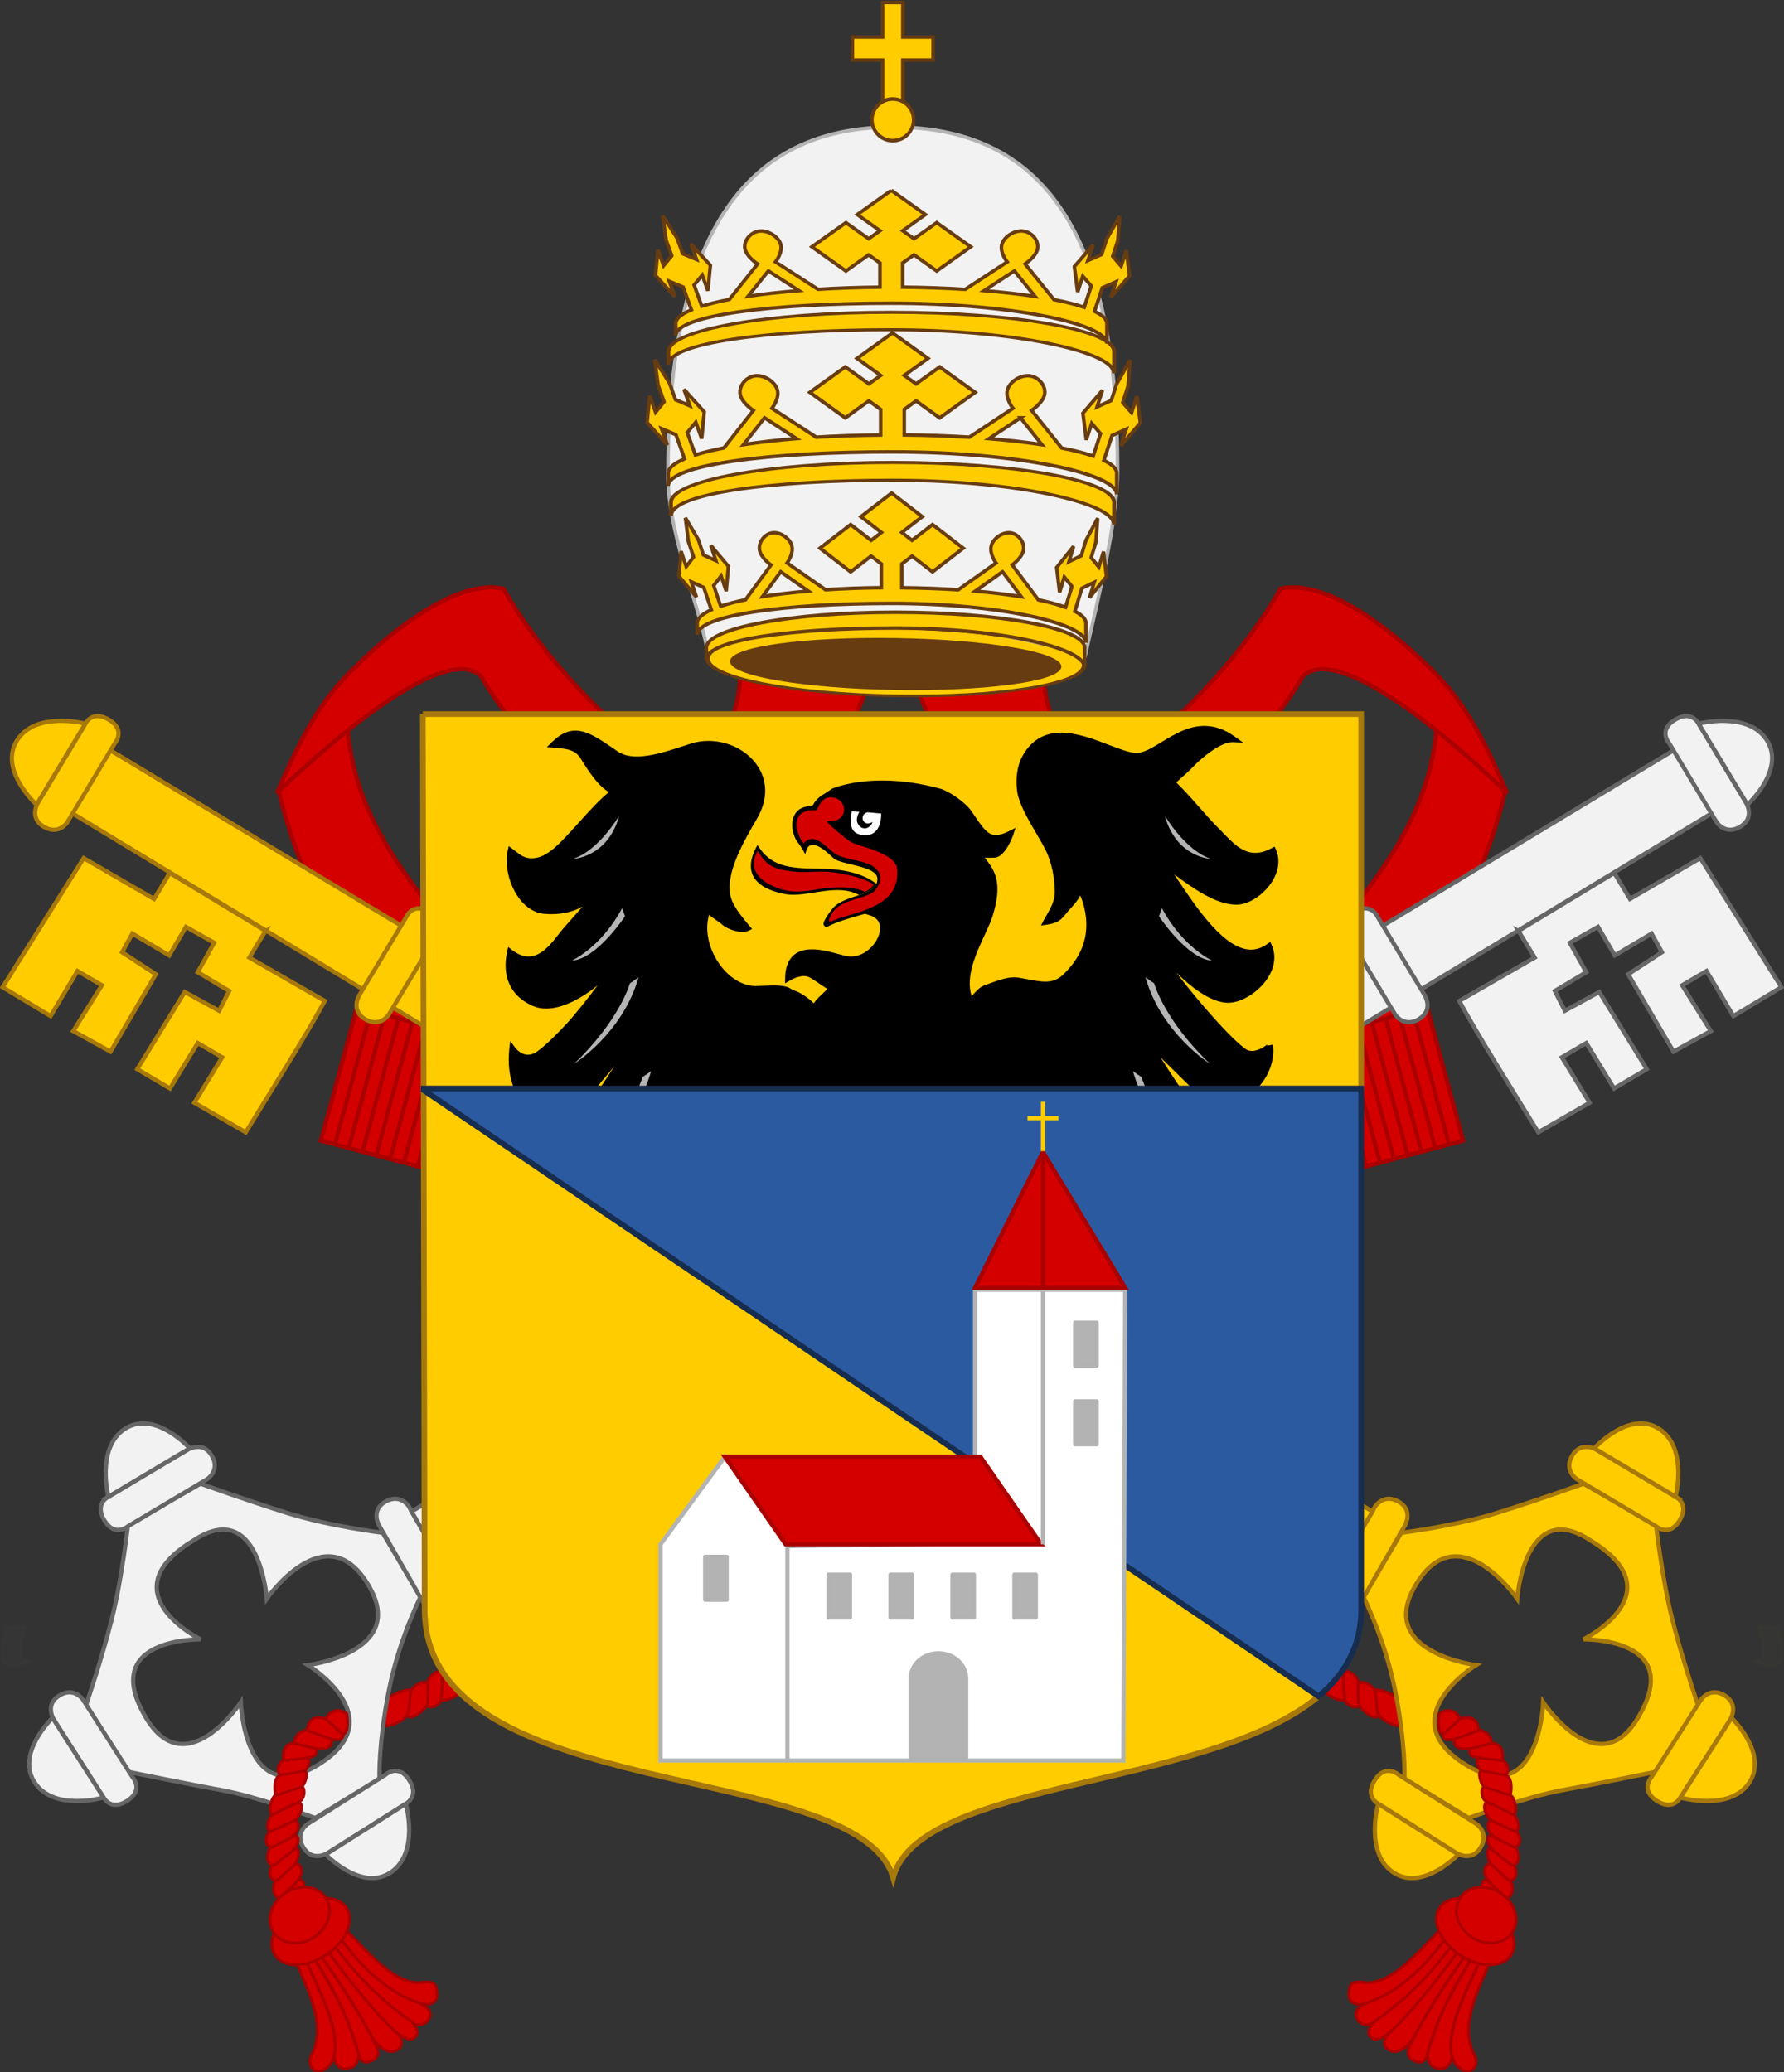 <?xml version="1.0" encoding="UTF-8" standalone="no"?>
<!-- Created with Inkscape (http://www.inkscape.org/) -->

<svg
   xmlns:dc="http://purl.org/dc/elements/1.1/"
   xmlns:cc="http://creativecommons.org/ns#"
   xmlns:rdf="http://www.w3.org/1999/02/22-rdf-syntax-ns#"
   xmlns:svg="http://www.w3.org/2000/svg"
   xmlns="http://www.w3.org/2000/svg"
   xmlns:xlink="http://www.w3.org/1999/xlink"
   xmlns:sodipodi="http://sodipodi.sourceforge.net/DTD/sodipodi-0.dtd"
   xmlns:inkscape="http://www.inkscape.org/namespaces/inkscape"
   width="1264.255"
   height="1468.722"
   id="svg2"
   version="1.1"
   inkscape:version="0.48.1 "
   sodipodi:docname="benedettoxv.svg">
  <rect width="100%" height="100%" fill="#333333" stroke="none"/>
  <defs
     id="defs4">
<radialGradient
   gradientTransform="matrix(1.353,0,0,1.349,-77.629,-85.747)"
   gradientUnits="userSpaceOnUse"
   xlink:href="#linearGradient2893"
   id="radialGradient3163"
   fy="226.331"
   fx="221.445"
   r="300"
   cy="226.331"
   cx="221.445" />
<radialGradient
   gradientTransform="matrix(0,1.386,-1.323,-5.741131e-8,-158.082,-109.541)"
   gradientUnits="userSpaceOnUse"
   xlink:href="#linearGradient2955"
   id="radialGradient2871"
   fy="218.901"
   fx="225.524"
   r="300"
   cy="218.901"
   cx="225.524" />
<radialGradient
   gradientTransform="matrix(0,1.749,-1.593,-1.049767e-7,551.788,-191.29)"
   gradientUnits="userSpaceOnUse"
   xlink:href="#linearGradient2955"
   id="radialGradient2865"
   fy="218.901"
   fx="225.524"
   r="300"
   cy="218.901"
   cx="225.524" />
<radialGradient
   gradientTransform="matrix(-4.167939e-4,2.183,-1.884,-3.599562e-4,615.597,-289.121)"
   gradientUnits="userSpaceOnUse"
   xlink:href="#linearGradient2955"
   id="radialGradient1911"
   fy="218.901"
   fx="225.524"
   r="300"
   cy="218.901"
   cx="225.524" />
<clipPath
   id="clip">
  <path
     id="path10"
     d="M 0,-200 L 0,600 L 300,600 L 300,-200 L 0,-200 z" />
</clipPath>
<polygon
   id="star"
   transform="scale(53,53)"
   points="0,-1 0.588,0.809 -0.951,-0.309 0.951,-0.309 -0.588,0.809 0,-1 " />
<radialGradient
   gradientTransform="matrix(-4.167939e-4,2.183,-1.884,-3.599562e-4,615.597,-289.121)"
   gradientUnits="userSpaceOnUse"
   xlink:href="#linearGradient2955"
   id="radialGradient2961"
   fy="218.901"
   fx="225.524"
   r="300"
   cy="218.901"
   cx="225.524" />
<linearGradient
   id="linearGradient2955">
  <stop
     offset="0"
     style="stop-color:#fd0000;stop-opacity:1"
     id="stop2867" />
  <stop
     offset="0.5"
     style="stop-color:#e77275;stop-opacity:0.659"
     id="stop2873" />
  <stop
     offset="1"
     style="stop-color:#000000;stop-opacity:0.323"
     id="stop2959" />
</linearGradient>
<linearGradient
   id="linearGradient2885">
  <stop
     offset="0"
     style="stop-color:#ffffff;stop-opacity:1"
     id="stop2887" />
  <stop
     offset="0.229"
     style="stop-color:#ffffff;stop-opacity:1"
     id="stop2891" />
  <stop
     offset="1"
     style="stop-color:#000000;stop-opacity:1"
     id="stop2889" />
</linearGradient>
<linearGradient
   id="linearGradient2893">
  <stop
     offset="0"
     style="stop-color:#ffffff;stop-opacity:0.314"
     id="stop2895" />
  <stop
     offset="0.19"
     style="stop-color:#ffffff;stop-opacity:0.251"
     id="stop2897" />
  <stop
     offset="0.6"
     style="stop-color:#6b6b6b;stop-opacity:0.125"
     id="stop2901" />
  <stop
     offset="1"
     style="stop-color:#000000;stop-opacity:0.125"
     id="stop2899" />
</linearGradient>
</defs>
  <sodipodi:namedview
     id="base"
     pagecolor="#ffffff"
     bordercolor="#666666"
     borderopacity="1.0"
     inkscape:pageopacity="0.0"
     inkscape:pageshadow="2"
     inkscape:zoom="0.32"
     inkscape:cx="957.56882"
     inkscape:cy="720.63223"
     inkscape:document-units="px"
     inkscape:current-layer="layer1"
     showgrid="false"
     fit-margin-top="0"
     fit-margin-left="0"
     fit-margin-right="0"
     fit-margin-bottom="0"
     inkscape:window-width="1600"
     inkscape:window-height="848"
     inkscape:window-x="-8"
     inkscape:window-y="-8"
     inkscape:window-maximized="1" />
  <g
     inkscape:label="Layer 1"
     inkscape:groupmode="layer"
     id="layer1"
     transform="translate(297.842,301.999)">
    <g
       id="g8388"
       transform="translate(-1085.803,63.446)"
       style="stroke-width:2;stroke-miterlimit:4;stroke-dasharray:none">
      <g
         inkscape:transform-center-y="20.546034"
         inkscape:transform-center-x="22.636543"
         id="g7826-0"
         transform="matrix(-0.999,-0.051,-0.051,0.999,3892.528,167.413)"
         style="fill:#d40000;fill-opacity:1;stroke:#aa0000;stroke-width:2;stroke-miterlimit:4;stroke-opacity:1;stroke-dasharray:none">
        <g
           transform="translate(-0.827,-23.072)"
           id="g8355"
           style="fill:#d40000;fill-opacity:1;stroke:#aa0000;stroke-width:2;stroke-miterlimit:4;stroke-opacity:1;stroke-dasharray:none">
          <path
             inkscape:connector-curvature="0"
             style="fill:#d40000;fill-opacity:1;stroke:#aa0000;stroke-width:2;stroke-miterlimit:4;stroke-opacity:1;stroke-dasharray:none"
             d="m 2116.19,783.551 c 0,0 -6.187,-2.062 -11.054,7.754 -2.887,-2.062 -9.322,1.072 -11.384,4.785 -2.475,-2.475 -13.859,2.31 -18.148,4.95 -1.072,6.022 -1.815,13.364 -3.795,18.644 6.187,2.062 16.911,-3.712 18.396,-6.847 1.072,5.527 12.374,-2.475 13.776,-5.527 7.754,3.795 11.714,-5.115 11.714,-5.115 z"
             id="path7824-9" />
          <path
             inkscape:connector-curvature="0"
             style="fill:#d40000;fill-opacity:1;stroke:#aa0000;stroke-width:2;stroke-miterlimit:4;stroke-opacity:1;stroke-dasharray:none"
             d="m 2105.961,790.48 -0.99,15.839"
             id="path7798-2" />
          <path
             inkscape:connector-curvature="0"
             style="fill:#d40000;fill-opacity:1;stroke:#aa0000;stroke-width:2;stroke-miterlimit:4;stroke-opacity:1;stroke-dasharray:none"
             d="m 2093.752,794.44 -2.722,17.571"
             id="path7796-4" />
        </g>
      </g>
      <g
         id="g7826-01"
         transform="matrix(-0.992,-0.129,-0.129,0.992,3902.16,293.578)"
         style="fill:#d40000;fill-opacity:1;stroke:#aa0000;stroke-width:2;stroke-miterlimit:4;stroke-opacity:1;stroke-dasharray:none">
        <path
           id="path7824-2"
           d="m 2116.19,783.551 c 0,0 -6.187,-2.062 -11.054,7.754 -2.887,-2.062 -9.322,1.072 -11.384,4.785 -2.475,-2.475 -13.859,2.31 -18.148,4.95 -1.072,6.022 -1.815,13.364 -3.795,18.644 6.187,2.062 16.911,-3.712 18.396,-6.847 1.072,5.527 12.374,-2.475 13.776,-5.527 7.754,3.795 11.714,-5.115 11.714,-5.115 z"
           style="fill:#d40000;fill-opacity:1;stroke:#aa0000;stroke-width:2;stroke-miterlimit:4;stroke-opacity:1;stroke-dasharray:none"
           inkscape:connector-curvature="0" />
        <path
           id="path7798-8"
           d="m 2105.961,790.48 -0.99,15.839"
           style="fill:#d40000;fill-opacity:1;stroke:#aa0000;stroke-width:2;stroke-miterlimit:4;stroke-opacity:1;stroke-dasharray:none"
           inkscape:connector-curvature="0" />
        <path
           id="path7796-2"
           d="m 2093.752,794.44 -2.722,17.571"
           style="fill:#d40000;fill-opacity:1;stroke:#aa0000;stroke-width:2;stroke-miterlimit:4;stroke-opacity:1;stroke-dasharray:none"
           inkscape:connector-curvature="0" />
      </g>
    </g>
    <g
       id="g8388-4"
       transform="matrix(-1,0,0,1,1755.767,63.446)"
       style="stroke-width:2;stroke-miterlimit:4;stroke-dasharray:none">
      <g
         inkscape:transform-center-y="20.546034"
         inkscape:transform-center-x="22.636543"
         id="g7826-0-3"
         transform="matrix(-0.999,-0.051,-0.051,0.999,3892.528,167.413)"
         style="fill:#d40000;fill-opacity:1;stroke:#aa0000;stroke-width:2;stroke-miterlimit:4;stroke-opacity:1;stroke-dasharray:none">
        <g
           transform="translate(-0.827,-23.072)"
           id="g8355-0"
           style="fill:#d40000;fill-opacity:1;stroke:#aa0000;stroke-width:2;stroke-miterlimit:4;stroke-opacity:1;stroke-dasharray:none">
          <path
             inkscape:connector-curvature="0"
             style="fill:#d40000;fill-opacity:1;stroke:#aa0000;stroke-width:2;stroke-miterlimit:4;stroke-opacity:1;stroke-dasharray:none"
             d="m 2116.19,783.551 c 0,0 -6.187,-2.062 -11.054,7.754 -2.887,-2.062 -9.322,1.072 -11.384,4.785 -2.475,-2.475 -13.859,2.31 -18.148,4.95 -1.072,6.022 -1.815,13.364 -3.795,18.644 6.187,2.062 16.911,-3.712 18.396,-6.847 1.072,5.527 12.374,-2.475 13.776,-5.527 7.754,3.795 11.714,-5.115 11.714,-5.115 z"
             id="path7824-9-1" />
          <path
             inkscape:connector-curvature="0"
             style="fill:#d40000;fill-opacity:1;stroke:#aa0000;stroke-width:2;stroke-miterlimit:4;stroke-opacity:1;stroke-dasharray:none"
             d="m 2105.961,790.48 -0.99,15.839"
             id="path7798-2-8" />
          <path
             inkscape:connector-curvature="0"
             style="fill:#d40000;fill-opacity:1;stroke:#aa0000;stroke-width:2;stroke-miterlimit:4;stroke-opacity:1;stroke-dasharray:none"
             d="m 2093.752,794.44 -2.722,17.571"
             id="path7796-4-1" />
        </g>
      </g>
      <g
         id="g7826-01-8"
         transform="matrix(-0.992,-0.129,-0.129,0.992,3902.16,293.578)"
         style="fill:#d40000;fill-opacity:1;stroke:#aa0000;stroke-width:2;stroke-miterlimit:4;stroke-opacity:1;stroke-dasharray:none">
        <path
           id="path7824-2-3"
           d="m 2116.19,783.551 c 0,0 -6.187,-2.062 -11.054,7.754 -2.887,-2.062 -9.322,1.072 -11.384,4.785 -2.475,-2.475 -13.859,2.31 -18.148,4.95 -1.072,6.022 -1.815,13.364 -3.795,18.644 6.187,2.062 16.911,-3.712 18.396,-6.847 1.072,5.527 12.374,-2.475 13.776,-5.527 7.754,3.795 11.714,-5.115 11.714,-5.115 z"
           style="fill:#d40000;fill-opacity:1;stroke:#aa0000;stroke-width:2;stroke-miterlimit:4;stroke-opacity:1;stroke-dasharray:none"
           inkscape:connector-curvature="0" />
        <path
           id="path7798-8-7"
           d="m 2105.961,790.48 -0.99,15.839"
           style="fill:#d40000;fill-opacity:1;stroke:#aa0000;stroke-width:2;stroke-miterlimit:4;stroke-opacity:1;stroke-dasharray:none"
           inkscape:connector-curvature="0" />
        <path
           id="path7796-2-5"
           d="m 2093.752,794.44 -2.722,17.571"
           style="fill:#d40000;fill-opacity:1;stroke:#aa0000;stroke-width:2;stroke-miterlimit:4;stroke-opacity:1;stroke-dasharray:none"
           inkscape:connector-curvature="0" />
      </g>
    </g>
    <g
       style="fill:#d40000;fill-opacity:1;stroke:#aa0000;stroke-width:3;stroke-miterlimit:4;stroke-opacity:1;stroke-dasharray:none"
       transform="translate(-1065.803,73.946)"
       id="g7389">
      <g
         style="fill:#d40000;fill-opacity:1;stroke:#aa0000;stroke-width:0.37;stroke-miterlimit:4;stroke-opacity:1;stroke-dasharray:none"
         transform="matrix(8.141,0,0,8.079,-5913.155,-791.333)"
         id="g2827">
        <g
           transform="matrix(-1.026,0,0,1.026,1172.82,49.468)"
           style="fill:#d40000;fill-opacity:1;stroke:#aa0000;stroke-width:0.361;stroke-miterlimit:4;stroke-opacity:1;stroke-dasharray:none"
           id="g2111">
          <g
             transform="translate(216.353,15.512)"
             style="fill:#d40000;fill-opacity:1;stroke:#aa0000;stroke-width:0.361;stroke-miterlimit:4;stroke-opacity:1;stroke-dasharray:none"
             id="g2113">
            <a
               transform="translate(0,0.746)"
               style="fill:#d40000;fill-opacity:1;stroke:#aa0000;stroke-width:0.361;stroke-miterlimit:4;stroke-opacity:1;stroke-dasharray:none"
               id="a2115">
              <path
                 d="M -0.855,53.195 C 0.633,59.661 3.204,64.686 6.653,68.538 l -0.929,3.544 c 0,0 9.233,2.64 9.264,2.608 l 1.489,-5.904 C 11.59,62.492 5.742,56.774 4.995,47.995 l -5.85,5.2 z"
                 style="fill:#d40000;fill-opacity:1;fill-rule:evenodd;stroke:#aa0000;stroke-width:0.361;stroke-linecap:butt;stroke-linejoin:miter;stroke-miterlimit:4;stroke-opacity:1;stroke-dasharray:none"
                 id="path2117"
                 sodipodi:nodetypes="ccccccc"
                 inkscape:connector-curvature="0" />
            </a>
            <path
               d="m 32.016,58.695 9.02,0 c 4.667,-4.934 6.654,-9.869 8.547,-14.803 l -11.282,0 c 0.099,4.934 -3.818,9.869 -6.285,14.803 z"
               style="fill:#d40000;fill-opacity:1;fill-rule:evenodd;stroke:#aa0000;stroke-width:0.361;stroke-linecap:butt;stroke-linejoin:miter;stroke-miterlimit:4;stroke-opacity:1;stroke-dasharray:none"
               id="path2119"
               sodipodi:nodetypes="ccccc"
               inkscape:connector-curvature="0" />
            <path
               d="M 4.616,44.476 C 2.049,47.301 0.499,50.736 -1,54.202 c 4.889,-4.775 14.341,-12.854 17.319,-9.999 3.477,5.938 8.627,10.507 14.492,14.492 l 9.37,0 C 31.573,52.127 23.183,45.431 18.211,36.725 14.485,35.874 8.89,39.96 4.616,44.476 z"
               style="fill:#d40000;fill-opacity:1;fill-rule:evenodd;stroke:#aa0000;stroke-width:0.361;stroke-linecap:butt;stroke-linejoin:miter;stroke-miterlimit:4;stroke-opacity:1;stroke-dasharray:none"
               id="path2121"
               sodipodi:nodetypes="ccccccc"
               inkscape:connector-curvature="0" />
          </g>
          <g
             transform="matrix(0.938,0.251,-0.259,0.966,57.265,-45.235)"
             style="fill:#d40000;fill-opacity:1;stroke:#aa0000;stroke-width:0.366;stroke-miterlimit:4;stroke-opacity:1;stroke-dasharray:none"
             id="g2123-8">
            <rect
               width="9.924"
               height="11.783"
               x="199.556"
               y="86.122"
               style="fill:#d40000;fill-opacity:1;stroke:#aa0000;stroke-width:0.366;stroke-miterlimit:4;stroke-opacity:1;stroke-dasharray:none"
               id="rect2125-0" />
            <g
               transform="matrix(0.94,0,0,1,4.152,-2.017)"
               style="fill:#d40000;fill-opacity:1;stroke:#aa0000;stroke-width:0.377;stroke-miterlimit:4;stroke-opacity:1;stroke-dasharray:none"
               id="g2127-4">
              <path
                 d="m 209.225,99.968 0,-11.876"
                 style="fill:#d40000;fill-opacity:1;fill-rule:evenodd;stroke:#aa0000;stroke-width:0.377;stroke-linecap:butt;stroke-linejoin:miter;stroke-miterlimit:4;stroke-opacity:1;stroke-dasharray:none"
                 id="path2129-2"
                 inkscape:connector-curvature="0" />
              <path
                 d="m 210.552,99.968 0,-11.876"
                 style="fill:#d40000;fill-opacity:1;fill-rule:evenodd;stroke:#aa0000;stroke-width:0.377;stroke-linecap:butt;stroke-linejoin:miter;stroke-miterlimit:4;stroke-opacity:1;stroke-dasharray:none"
                 id="path2131-2"
                 inkscape:connector-curvature="0" />
              <path
                 d="m 211.878,99.968 0,-11.876"
                 style="fill:#d40000;fill-opacity:1;fill-rule:evenodd;stroke:#aa0000;stroke-width:0.377;stroke-linecap:butt;stroke-linejoin:miter;stroke-miterlimit:4;stroke-opacity:1;stroke-dasharray:none"
                 id="path2133-7"
                 inkscape:connector-curvature="0" />
              <path
                 d="m 213.204,99.968 0,-11.876"
                 style="fill:#d40000;fill-opacity:1;fill-rule:evenodd;stroke:#aa0000;stroke-width:0.377;stroke-linecap:butt;stroke-linejoin:miter;stroke-miterlimit:4;stroke-opacity:1;stroke-dasharray:none"
                 id="path2135-0"
                 inkscape:connector-curvature="0" />
              <path
                 d="m 214.531,99.968 0,-11.876"
                 style="fill:#d40000;fill-opacity:1;fill-rule:evenodd;stroke:#aa0000;stroke-width:0.377;stroke-linecap:butt;stroke-linejoin:miter;stroke-miterlimit:4;stroke-opacity:1;stroke-dasharray:none"
                 id="path2137-9"
                 inkscape:connector-curvature="0" />
              <path
                 d="m 215.857,99.968 0,-11.876"
                 style="fill:#d40000;fill-opacity:1;fill-rule:evenodd;stroke:#aa0000;stroke-width:0.377;stroke-linecap:butt;stroke-linejoin:miter;stroke-miterlimit:4;stroke-opacity:1;stroke-dasharray:none"
                 id="path2139-17"
                 inkscape:connector-curvature="0" />
              <path
                 d="m 217.184,99.968 0,-11.876"
                 style="fill:#d40000;fill-opacity:1;fill-rule:evenodd;stroke:#aa0000;stroke-width:0.377;stroke-linecap:butt;stroke-linejoin:miter;stroke-miterlimit:4;stroke-opacity:1;stroke-dasharray:none"
                 id="path2141-6"
                 inkscape:connector-curvature="0" />
            </g>
          </g>
        </g>
      </g>
      <g
         transform="matrix(-8.141,0,0,8.079,8713.334,-791.333)"
         id="g2845"
         style="fill:#d40000;fill-opacity:1;stroke:#aa0000;stroke-width:0.37;stroke-miterlimit:4;stroke-opacity:1;stroke-dasharray:none;display:inline">
        <g
           transform="matrix(-1.026,0,0,1.026,1172.82,49.468)"
           style="fill:#d40000;fill-opacity:1;stroke:#aa0000;stroke-width:0.361;stroke-miterlimit:4;stroke-opacity:1;stroke-dasharray:none"
           id="g2847">
          <g
             transform="translate(216.353,15.512)"
             style="fill:#d40000;fill-opacity:1;stroke:#aa0000;stroke-width:0.361;stroke-miterlimit:4;stroke-opacity:1;stroke-dasharray:none"
             id="g2849">
            <a
               transform="translate(0,0.746)"
               style="fill:#d40000;fill-opacity:1;stroke:#aa0000;stroke-width:0.361;stroke-miterlimit:4;stroke-opacity:1;stroke-dasharray:none"
               id="a2851">
              <path
                 d="M -0.855,53.195 C 0.633,59.661 3.204,64.686 6.653,68.538 l -0.929,3.544 c 0,0 9.233,2.64 9.264,2.608 l 1.489,-5.904 C 11.59,62.492 5.742,56.774 4.995,47.995 l -5.85,5.2 z"
                 style="fill:#d40000;fill-opacity:1;fill-rule:evenodd;stroke:#aa0000;stroke-width:0.361;stroke-linecap:butt;stroke-linejoin:miter;stroke-miterlimit:4;stroke-opacity:1;stroke-dasharray:none"
                 id="path2853"
                 sodipodi:nodetypes="ccccccc"
                 inkscape:connector-curvature="0" />
            </a>
            <path
               d="m 32.016,58.695 9.02,0 c 4.667,-4.934 6.654,-9.869 8.547,-14.803 l -11.282,0 c 0.099,4.934 -3.818,9.869 -6.285,14.803 z"
               style="fill:#d40000;fill-opacity:1;fill-rule:evenodd;stroke:#aa0000;stroke-width:0.361;stroke-linecap:butt;stroke-linejoin:miter;stroke-miterlimit:4;stroke-opacity:1;stroke-dasharray:none"
               id="path2855"
               sodipodi:nodetypes="ccccc"
               inkscape:connector-curvature="0" />
            <path
               d="M 4.616,44.476 C 2.049,47.301 0.499,50.736 -1,54.202 c 4.889,-4.775 14.341,-12.854 17.319,-9.999 3.477,5.938 8.627,10.507 14.492,14.492 l 9.37,0 C 31.573,52.127 23.183,45.431 18.211,36.725 14.485,35.874 8.89,39.96 4.616,44.476 z"
               style="fill:#d40000;fill-opacity:1;fill-rule:evenodd;stroke:#aa0000;stroke-width:0.361;stroke-linecap:butt;stroke-linejoin:miter;stroke-miterlimit:4;stroke-opacity:1;stroke-dasharray:none"
               id="path2857"
               sodipodi:nodetypes="ccccccc"
               inkscape:connector-curvature="0" />
          </g>
          <g
             transform="matrix(0.938,0.251,-0.259,0.966,57.265,-45.235)"
             style="fill:#d40000;fill-opacity:1;stroke:#aa0000;stroke-width:0.366;stroke-miterlimit:4;stroke-opacity:1;stroke-dasharray:none"
             id="g2859">
            <rect
               width="9.924"
               height="11.783"
               x="199.556"
               y="86.122"
               style="fill:#d40000;fill-opacity:1;stroke:#aa0000;stroke-width:0.366;stroke-miterlimit:4;stroke-opacity:1;stroke-dasharray:none"
               id="rect2861" />
            <g
               transform="matrix(0.94,0,0,1,4.152,-2.017)"
               style="fill:#d40000;fill-opacity:1;stroke:#aa0000;stroke-width:0.377;stroke-miterlimit:4;stroke-opacity:1;stroke-dasharray:none"
               id="g2863">
              <path
                 d="m 209.225,99.968 0,-11.876"
                 style="fill:#d40000;fill-opacity:1;fill-rule:evenodd;stroke:#aa0000;stroke-width:0.377;stroke-linecap:butt;stroke-linejoin:miter;stroke-miterlimit:4;stroke-opacity:1;stroke-dasharray:none"
                 id="path2865"
                 inkscape:connector-curvature="0" />
              <path
                 d="m 210.552,99.968 0,-11.876"
                 style="fill:#d40000;fill-opacity:1;fill-rule:evenodd;stroke:#aa0000;stroke-width:0.377;stroke-linecap:butt;stroke-linejoin:miter;stroke-miterlimit:4;stroke-opacity:1;stroke-dasharray:none"
                 id="path2867"
                 inkscape:connector-curvature="0" />
              <path
                 d="m 211.878,99.968 0,-11.876"
                 style="fill:#d40000;fill-opacity:1;fill-rule:evenodd;stroke:#aa0000;stroke-width:0.377;stroke-linecap:butt;stroke-linejoin:miter;stroke-miterlimit:4;stroke-opacity:1;stroke-dasharray:none"
                 id="path2869"
                 inkscape:connector-curvature="0" />
              <path
                 d="m 213.204,99.968 0,-11.876"
                 style="fill:#d40000;fill-opacity:1;fill-rule:evenodd;stroke:#aa0000;stroke-width:0.377;stroke-linecap:butt;stroke-linejoin:miter;stroke-miterlimit:4;stroke-opacity:1;stroke-dasharray:none"
                 id="path2871"
                 inkscape:connector-curvature="0" />
              <path
                 d="m 214.531,99.968 0,-11.876"
                 style="fill:#d40000;fill-opacity:1;fill-rule:evenodd;stroke:#aa0000;stroke-width:0.377;stroke-linecap:butt;stroke-linejoin:miter;stroke-miterlimit:4;stroke-opacity:1;stroke-dasharray:none"
                 id="path2873"
                 inkscape:connector-curvature="0" />
              <path
                 d="m 215.857,99.968 0,-11.876"
                 style="fill:#d40000;fill-opacity:1;fill-rule:evenodd;stroke:#aa0000;stroke-width:0.377;stroke-linecap:butt;stroke-linejoin:miter;stroke-miterlimit:4;stroke-opacity:1;stroke-dasharray:none"
                 id="path2875"
                 inkscape:connector-curvature="0" />
              <path
                 d="m 217.184,99.968 0,-11.876"
                 style="fill:#d40000;fill-opacity:1;fill-rule:evenodd;stroke:#aa0000;stroke-width:0.377;stroke-linecap:butt;stroke-linejoin:miter;stroke-miterlimit:4;stroke-opacity:1;stroke-dasharray:none"
                 id="path2877"
                 inkscape:connector-curvature="0" />
            </g>
          </g>
        </g>
      </g>
    </g>
    <g
       id="g14015-7-2"
       transform="matrix(-1.113,-0.766,-0.766,1.113,-998.849,152.346)"
       style="stroke-width:3;stroke-miterlimit:4;stroke-dasharray:none;fill:#f2f2f2;fill-opacity:1;stroke:#666666;stroke-opacity:1">
      <g
         style="stroke-width:2.221;stroke-miterlimit:4;stroke-dasharray:none;fill:#f2f2f2;fill-opacity:1;stroke:#666666;stroke-opacity:1"
         transform="matrix(0.918,0.396,-0.396,0.918,-105.666,374.355)"
         id="g6448-2">
        <g
           id="g2277-4-7"
           style="fill:#f2f2f2;fill-opacity:1;stroke:#666666;stroke-width:2.221;stroke-miterlimit:4;stroke-opacity:1;stroke-dasharray:none"
           transform="matrix(0.676,-0.737,0.737,0.676,-1746.321,-294.115)">
          <g
             style="fill:#f2f2f2;fill-opacity:1;stroke:#666666;stroke-width:2.221;stroke-miterlimit:4;stroke-opacity:1;stroke-dasharray:none"
             id="g2294-9-2"
             transform="matrix(1,-0.005,0.005,1,232.967,9.003)">
            <path
               id="path2872-7-9"
               style="fill:#f2f2f2;fill-opacity:1;fill-rule:evenodd;stroke:#666666;stroke-width:2.221;stroke-linecap:butt;stroke-linejoin:miter;stroke-miterlimit:4;stroke-opacity:1;stroke-dasharray:none"
               d="m 202.344,807.688 -39.094,0.375 c -1e-5,2e-5 -13.008,20.701 -32.75,38.812 -21.612,19.827 -37.812,28.75 -37.812,28.75 l -0.312,39.5 c -10e-7,3e-5 25.205,20.261 37.312,34 12.108,13.739 33.844,37.375 33.844,37.375 l 41.656,1.031 c 0,-10e-6 16.375,-19.444 31.719,-34.844 C 252.25,937.288 274.5,920.25 274.5,920.25 l -0.812,-43.969 c -10e-6,0 -20.337,-16.556 -36.844,-31.25 -17.4,-15.49 -34.5,-37.344 -34.5,-37.344 z m -19.188,20.562 c 43.163,0.034 20.906,49.344 20.906,49.344 0,0 47.924,-24.261 46,17.344 -0.181,52.929 -46.375,23.406 -46.375,23.406 0,0 28.784,45.805 -20.75,45.75 -40.562,-0.045 -18.406,-46.781 -18.406,-46.781 0,0 -49.724,27.653 -49.031,-18.281 0.699,-46.333 47.594,-21.969 47.594,-21.969 0,0 -20.973,-47.443 17.969,-48.781 0.718,-0.025 1.409,-0.032 2.094,-0.031 z"
               inkscape:connector-curvature="0" />
            <path
               id="path1952-9-7"
               style="opacity:0.01;fill:#f2f2f2;fill-opacity:1;stroke:#666666;stroke-width:2.221;stroke-miterlimit:4;stroke-opacity:1;stroke-dasharray:none;display:inline"
               d="m 257.182,992.874 c -0.81,1.069 -1.791,2.035 -2.71,3.021 -1.194,1.542 -2.637,2.844 -4.049,4.174 -1.443,1.022 -2.994,1.875 -4.511,2.78 -1.228,1.195 -2.041,0.37 -3.292,0.342 -1.162,-0.649 -2.184,-1.51 -3.246,-2.305 l 2.992,9.979 c 1.146,0.81 2.222,1.754 3.557,2.25 1.543,-0.01 2.749,0.464 4.114,-0.761 1.563,-0.954 3.155,-1.856 4.662,-2.898 1.454,-1.35 2.952,-2.655 4.156,-4.249 0.953,-0.943 1.855,-1.939 2.958,-2.711 l -4.631,-9.623 z"
               inkscape:connector-curvature="0" />
            <g
               id="g7438-1-5"
               style="fill:#f2f2f2;fill-opacity:1;stroke:#666666;stroke-width:2.221;stroke-miterlimit:4;stroke-opacity:1;stroke-dasharray:none"
               transform="matrix(-0.795,-0.606,-0.606,0.795,811.847,412.075)">
              <path
                 id="path1964-0-2"
                 style="fill:#f2f2f2;fill-opacity:1;fill-rule:evenodd;stroke:#666666;stroke-width:2.221;stroke-linecap:butt;stroke-linejoin:miter;stroke-miterlimit:4;stroke-opacity:1;stroke-dasharray:none"
                 d="m 133.94,681.405 -29.361,38.129 c 0,0 -6.248,6.091 2.226,12.615 8.473,6.525 12.69,-1.649 12.69,-1.649 l 29.612,-38.455 c 0,0 4.693,-6.769 -2.476,-12.29 -7.17,-5.521 -12.69,1.649 -12.69,1.649 z"
                 inkscape:connector-curvature="0" />
              <path
                 id="path1966-1-5"
                 style="fill:#f2f2f2;fill-opacity:1;fill-rule:evenodd;stroke:#666666;stroke-width:2.221;stroke-linecap:butt;stroke-linejoin:miter;stroke-miterlimit:4;stroke-opacity:1;stroke-dasharray:none"
                 d="m 104.221,719.871 c 0,0 -15.631,-21.543 -5.051,-36.365 10.816,-15.152 35.355,-3.03 35.355,-3.03 l -30.305,39.396 z"
                 inkscape:connector-curvature="0" />
            </g>
            <g
               id="g7442-0-4"
               style="fill:#f2f2f2;fill-opacity:1;stroke:#666666;stroke-width:2.221;stroke-miterlimit:4;stroke-opacity:1;stroke-dasharray:none;display:inline"
               transform="matrix(-0.795,-0.606,-0.606,0.795,742.674,519.876)">
              <g
                 id="g7454-7-5"
                 style="fill:#f2f2f2;fill-opacity:1;stroke:#666666;stroke-width:2.221;stroke-miterlimit:4;stroke-opacity:1;stroke-dasharray:none"
                 transform="matrix(-0.032,-0.999,0.999,-0.032,-545.384,867.003)">
                <path
                   id="path7444-0-6"
                   style="fill:#f2f2f2;fill-opacity:1;fill-rule:evenodd;stroke:#666666;stroke-width:2.221;stroke-linecap:butt;stroke-linejoin:miter;stroke-miterlimit:4;stroke-opacity:1;stroke-dasharray:none"
                   d="m 133.94,681.405 -29.361,38.129 c 0,0 -6.248,6.091 2.226,12.615 8.473,6.525 12.69,-1.649 12.69,-1.649 l 29.612,-38.455 c 0,0 4.693,-6.769 -2.476,-12.29 -7.17,-5.521 -12.69,1.649 -12.69,1.649 z"
                   inkscape:connector-curvature="0" />
                <path
                   id="path7446-49-3"
                   style="fill:#f2f2f2;fill-opacity:1;fill-rule:evenodd;stroke:#666666;stroke-width:2.221;stroke-linecap:butt;stroke-linejoin:miter;stroke-miterlimit:4;stroke-opacity:1;stroke-dasharray:none"
                   d="m 104.221,719.871 c 0,0 -15.631,-21.543 -5.051,-36.365 10.816,-15.152 35.355,-3.03 35.355,-3.03 l -30.305,39.396 z"
                   inkscape:connector-curvature="0" />
              </g>
            </g>
            <g
               id="g7448-6-0"
               style="fill:#f2f2f2;fill-opacity:1;stroke:#666666;stroke-width:2.221;stroke-miterlimit:4;stroke-opacity:1;stroke-dasharray:none;display:inline"
               transform="matrix(0.779,0.627,0.627,-0.779,-458.304,1366.039)">
              <path
                 id="path7450-07-0"
                 style="fill:#f2f2f2;fill-opacity:1;fill-rule:evenodd;stroke:#666666;stroke-width:2.221;stroke-linecap:butt;stroke-linejoin:miter;stroke-miterlimit:4;stroke-opacity:1;stroke-dasharray:none"
                 d="m 133.94,681.405 -29.361,38.129 c 0,0 -6.248,6.091 2.226,12.615 8.473,6.525 12.69,-1.649 12.69,-1.649 l 29.612,-38.455 c 0,0 4.693,-6.769 -2.476,-12.29 -7.17,-5.521 -12.69,1.649 -12.69,1.649 z"
                 inkscape:connector-curvature="0" />
              <path
                 id="path7452-9-5"
                 style="fill:#f2f2f2;fill-opacity:1;fill-rule:evenodd;stroke:#666666;stroke-width:2.221;stroke-linecap:butt;stroke-linejoin:miter;stroke-miterlimit:4;stroke-opacity:1;stroke-dasharray:none"
                 d="m 104.221,719.871 c 0,0 -15.631,-21.543 -5.051,-36.365 10.816,-15.152 35.355,-3.03 35.355,-3.03 l -30.305,39.396 z"
                 inkscape:connector-curvature="0" />
            </g>
            <path
               id="path7472-45-3"
               style="fill:#f2f2f2;fill-opacity:1;fill-rule:evenodd;stroke:#666666;stroke-width:2.221;stroke-linecap:butt;stroke-linejoin:miter;stroke-miterlimit:4;stroke-opacity:1;stroke-dasharray:none;display:inline"
               d="m 206.741,807.305 -48.113,0.984 c 0,0 -8.611,1.41 -8.829,-9.282 -0.219,-10.692 8.862,-9.232 8.862,-9.232 l 48.525,-0.992 c 0,0 8.233,0.243 8.418,9.29 0.185,9.047 -8.862,9.232 -8.862,9.232 z"
               inkscape:connector-curvature="0" />
            <path
               sodipodi:nodetypes="cscccc"
               id="path7552-16-6"
               style="fill:#f2f2f2;fill-opacity:1;fill-rule:evenodd;stroke:#666666;stroke-width:2.221;stroke-linecap:butt;stroke-linejoin:miter;stroke-miterlimit:4;stroke-opacity:1;stroke-dasharray:none"
               d="m 204.941,6.714 c 0,0 -2.358,-17.439 -19.826,-17.977 -17.468,-0.538 -18.804,21.749 -18.804,21.749 l -2.323,779.017 40.089,-0.558 z"
               inkscape:connector-curvature="0" />
            <path
               sodipodi:nodetypes="cccccccccccccccccccccccccccccc"
               id="path7554-3-1"
               style="fill:#f2f2f2;fill-opacity:1;fill-rule:evenodd;stroke:#666666;stroke-width:2.221;stroke-linecap:butt;stroke-linejoin:miter;stroke-miterlimit:4;stroke-opacity:1;stroke-dasharray:none"
               d="m 165.71,134.371 -16.382,-0.084 0.921,45.641 c -21.973,0.961 -55.021,0.196 -80.453,0.004 l -0.579,-31.089 27.934,0.21 -0.193,-14.832 -27.934,-0.21 -0.155,-19.911 47.537,0.459 0.841,20.543 11.607,-0.844 -0.059,-19.199 17.68,-0.578 -0.482,-16.968 -17.372,0.174 -0.136,-22.451 -11.177,0.424 -0.768,21.123 -47.037,0.56 -0.848,-22.354 28.338,0.518 -0.193,-14.832 -27.53,0.098 0.018,-29.357 79.934,1.516 0.695,42.67 15.948,0.018 -0.155,58.752 z"
               inkscape:connector-curvature="0" />
          </g>
        </g>
        <g
           id="g7442-5-3-7-6-5"
           style="fill:#f2f2f2;fill-opacity:1;stroke:#666666;stroke-width:2.221;stroke-miterlimit:4;stroke-opacity:1;stroke-dasharray:none;display:inline"
           transform="matrix(0.978,-0.208,-0.208,-0.978,-1381.208,209.231)">
          <g
             id="g7454-4-5-7-7-6"
             style="fill:#f2f2f2;fill-opacity:1;stroke:#666666;stroke-width:2.221;stroke-miterlimit:4;stroke-opacity:1;stroke-dasharray:none"
             transform="matrix(-0.032,-0.999,0.999,-0.032,-545.384,867.003)">
            <path
               id="path7444-6-4-2-2-1"
               style="fill:#f2f2f2;fill-opacity:1;fill-rule:evenodd;stroke:#666666;stroke-width:2.221;stroke-linecap:butt;stroke-linejoin:miter;stroke-miterlimit:4;stroke-opacity:1;stroke-dasharray:none"
               d="m 54.454,619.922 -29.361,38.129 c 0,0 -6.248,6.091 2.226,12.615 8.473,6.525 12.69,-1.649 12.69,-1.649 l 29.612,-38.455 c 0,0 4.693,-6.769 -2.476,-12.29 -7.17,-5.521 -12.69,1.649 -12.69,1.649 z"
               inkscape:connector-curvature="0" />
            <path
               id="path7446-4-1-8-5-6"
               style="fill:#f2f2f2;fill-opacity:1;fill-rule:evenodd;stroke:#666666;stroke-width:2.221;stroke-linecap:butt;stroke-linejoin:miter;stroke-miterlimit:4;stroke-opacity:1;stroke-dasharray:none"
               d="m 24.735,658.388 c 0,0 -15.631,-21.543 -5.051,-36.365 10.816,-15.152 35.355,-3.03 35.355,-3.03 l -30.305,39.396 z"
               inkscape:connector-curvature="0" />
          </g>
        </g>
        <path
           id="path7444-6-4-4-1-8-4"
           style="fill:#f2f2f2;fill-opacity:1;fill-rule:evenodd;stroke:#666666;stroke-width:2.221;stroke-linecap:butt;stroke-linejoin:miter;stroke-miterlimit:4;stroke-opacity:1;stroke-dasharray:none"
           d="m -1329.736,-449.306 32.323,-35.652 c 0,0 4.888,-7.228 12.81,-0.045 7.923,7.183 0.626,12.782 0.626,12.782 l -32.6,35.957 c 0,0 -5.83,5.818 -12.534,-0.26 -6.704,-6.078 -0.626,-12.782 -0.626,-12.782 z"
           inkscape:connector-curvature="0" />
      </g>
    </g>
    <g
       id="g14015-7-2-6"
       transform="matrix(1.113,-0.766,0.766,1.113,1667.421,152.346)"
       style="fill:#ffcc00;fill-opacity:1;stroke:#a7780a;stroke-width:2.221;stroke-miterlimit:4;stroke-opacity:1;stroke-dasharray:none">
      <g
         style="fill:#ffcc00;fill-opacity:1;stroke:#a7780a;stroke-width:2.221;stroke-miterlimit:4;stroke-opacity:1;stroke-dasharray:none"
         transform="matrix(0.918,0.396,-0.396,0.918,-105.666,374.355)"
         id="g6448-2-1">
        <g
           id="g2277-4-7-0"
           style="fill:#ffcc00;fill-opacity:1;stroke:#a7780a;stroke-width:2.221;stroke-miterlimit:4;stroke-opacity:1;stroke-dasharray:none"
           transform="matrix(0.676,-0.737,0.737,0.676,-1746.321,-294.115)">
          <g
             style="fill:#ffcc00;fill-opacity:1;stroke:#a7780a;stroke-width:2.221;stroke-miterlimit:4;stroke-opacity:1;stroke-dasharray:none"
             id="g2294-9-2-8"
             transform="matrix(1,-0.005,0.005,1,232.967,9.003)">
            <path
               id="path2872-7-9-2"
               style="fill:#ffcc00;fill-opacity:1;fill-rule:evenodd;stroke:#a7780a;stroke-width:2.221;stroke-linecap:butt;stroke-linejoin:miter;stroke-miterlimit:4;stroke-opacity:1;stroke-dasharray:none"
               d="m 202.344,807.688 -39.094,0.375 c -1e-5,2e-5 -13.008,20.701 -32.75,38.812 -21.612,19.827 -37.812,28.75 -37.812,28.75 l -0.312,39.5 c -10e-7,3e-5 25.205,20.261 37.312,34 12.108,13.739 33.844,37.375 33.844,37.375 l 41.656,1.031 c 0,-10e-6 16.375,-19.444 31.719,-34.844 C 252.25,937.288 274.5,920.25 274.5,920.25 l -0.812,-43.969 c -10e-6,0 -20.337,-16.556 -36.844,-31.25 -17.4,-15.49 -34.5,-37.344 -34.5,-37.344 z m -19.188,20.562 c 43.163,0.034 20.906,49.344 20.906,49.344 0,0 47.924,-24.261 46,17.344 -0.181,52.929 -46.375,23.406 -46.375,23.406 0,0 28.784,45.805 -20.75,45.75 -40.562,-0.045 -18.406,-46.781 -18.406,-46.781 0,0 -49.724,27.653 -49.031,-18.281 0.699,-46.333 47.594,-21.969 47.594,-21.969 0,0 -20.973,-47.443 17.969,-48.781 0.718,-0.025 1.409,-0.032 2.094,-0.031 z"
               inkscape:connector-curvature="0" />
            <path
               id="path1952-9-7-7"
               style="opacity:0.01;fill:#ffcc00;fill-opacity:1;stroke:#a7780a;stroke-width:2.221;stroke-miterlimit:4;stroke-opacity:1;stroke-dasharray:none;display:inline"
               d="m 257.182,992.874 c -0.81,1.069 -1.791,2.035 -2.71,3.021 -1.194,1.542 -2.637,2.844 -4.049,4.174 -1.443,1.022 -2.994,1.875 -4.511,2.78 -1.228,1.195 -2.041,0.37 -3.292,0.342 -1.162,-0.649 -2.184,-1.51 -3.246,-2.305 l 2.992,9.979 c 1.146,0.81 2.222,1.754 3.557,2.25 1.543,-0.01 2.749,0.464 4.114,-0.761 1.563,-0.954 3.155,-1.856 4.662,-2.898 1.454,-1.35 2.952,-2.655 4.156,-4.249 0.953,-0.943 1.855,-1.939 2.958,-2.711 l -4.631,-9.623 z"
               inkscape:connector-curvature="0" />
            <g
               id="g7438-1-5-2"
               style="fill:#ffcc00;fill-opacity:1;stroke:#a7780a;stroke-width:2.221;stroke-miterlimit:4;stroke-opacity:1;stroke-dasharray:none"
               transform="matrix(-0.795,-0.606,-0.606,0.795,811.847,412.075)">
              <path
                 id="path1964-0-2-2"
                 style="fill:#ffcc00;fill-opacity:1;fill-rule:evenodd;stroke:#a7780a;stroke-width:2.221;stroke-linecap:butt;stroke-linejoin:miter;stroke-miterlimit:4;stroke-opacity:1;stroke-dasharray:none"
                 d="m 133.94,681.405 -29.361,38.129 c 0,0 -6.248,6.091 2.226,12.615 8.473,6.525 12.69,-1.649 12.69,-1.649 l 29.612,-38.455 c 0,0 4.693,-6.769 -2.476,-12.29 -7.17,-5.521 -12.69,1.649 -12.69,1.649 z"
                 inkscape:connector-curvature="0" />
              <path
                 id="path1966-1-5-8"
                 style="fill:#ffcc00;fill-opacity:1;fill-rule:evenodd;stroke:#a7780a;stroke-width:2.221;stroke-linecap:butt;stroke-linejoin:miter;stroke-miterlimit:4;stroke-opacity:1;stroke-dasharray:none"
                 d="m 104.221,719.871 c 0,0 -15.631,-21.543 -5.051,-36.365 10.816,-15.152 35.355,-3.03 35.355,-3.03 l -30.305,39.396 z"
                 inkscape:connector-curvature="0" />
            </g>
            <g
               id="g7442-0-4-5"
               style="fill:#ffcc00;fill-opacity:1;stroke:#a7780a;stroke-width:2.221;stroke-miterlimit:4;stroke-opacity:1;stroke-dasharray:none;display:inline"
               transform="matrix(-0.795,-0.606,-0.606,0.795,742.674,519.876)">
              <g
                 id="g7454-7-5-8"
                 style="fill:#ffcc00;fill-opacity:1;stroke:#a7780a;stroke-width:2.221;stroke-miterlimit:4;stroke-opacity:1;stroke-dasharray:none"
                 transform="matrix(-0.032,-0.999,0.999,-0.032,-545.384,867.003)">
                <path
                   id="path7444-0-6-6"
                   style="fill:#ffcc00;fill-opacity:1;fill-rule:evenodd;stroke:#a7780a;stroke-width:2.221;stroke-linecap:butt;stroke-linejoin:miter;stroke-miterlimit:4;stroke-opacity:1;stroke-dasharray:none"
                   d="m 133.94,681.405 -29.361,38.129 c 0,0 -6.248,6.091 2.226,12.615 8.473,6.525 12.69,-1.649 12.69,-1.649 l 29.612,-38.455 c 0,0 4.693,-6.769 -2.476,-12.29 -7.17,-5.521 -12.69,1.649 -12.69,1.649 z"
                   inkscape:connector-curvature="0" />
                <path
                   id="path7446-49-3-6"
                   style="fill:#ffcc00;fill-opacity:1;fill-rule:evenodd;stroke:#a7780a;stroke-width:2.221;stroke-linecap:butt;stroke-linejoin:miter;stroke-miterlimit:4;stroke-opacity:1;stroke-dasharray:none"
                   d="m 104.221,719.871 c 0,0 -15.631,-21.543 -5.051,-36.365 10.816,-15.152 35.355,-3.03 35.355,-3.03 l -30.305,39.396 z"
                   inkscape:connector-curvature="0" />
              </g>
            </g>
            <g
               id="g7448-6-0-9"
               style="fill:#ffcc00;fill-opacity:1;stroke:#a7780a;stroke-width:2.221;stroke-miterlimit:4;stroke-opacity:1;stroke-dasharray:none;display:inline"
               transform="matrix(0.779,0.627,0.627,-0.779,-458.304,1366.039)">
              <path
                 id="path7450-07-0-1"
                 style="fill:#ffcc00;fill-opacity:1;fill-rule:evenodd;stroke:#a7780a;stroke-width:2.221;stroke-linecap:butt;stroke-linejoin:miter;stroke-miterlimit:4;stroke-opacity:1;stroke-dasharray:none"
                 d="m 133.94,681.405 -29.361,38.129 c 0,0 -6.248,6.091 2.226,12.615 8.473,6.525 12.69,-1.649 12.69,-1.649 l 29.612,-38.455 c 0,0 4.693,-6.769 -2.476,-12.29 -7.17,-5.521 -12.69,1.649 -12.69,1.649 z"
                 inkscape:connector-curvature="0" />
              <path
                 id="path7452-9-5-7"
                 style="fill:#ffcc00;fill-opacity:1;fill-rule:evenodd;stroke:#a7780a;stroke-width:2.221;stroke-linecap:butt;stroke-linejoin:miter;stroke-miterlimit:4;stroke-opacity:1;stroke-dasharray:none"
                 d="m 104.221,719.871 c 0,0 -15.631,-21.543 -5.051,-36.365 10.816,-15.152 35.355,-3.03 35.355,-3.03 l -30.305,39.396 z"
                 inkscape:connector-curvature="0" />
            </g>
            <path
               id="path7472-45-3-6"
               style="fill:#ffcc00;fill-opacity:1;fill-rule:evenodd;stroke:#a7780a;stroke-width:2.221;stroke-linecap:butt;stroke-linejoin:miter;stroke-miterlimit:4;stroke-opacity:1;stroke-dasharray:none;display:inline"
               d="m 206.741,807.305 -48.113,0.984 c 0,0 -8.611,1.41 -8.829,-9.282 -0.219,-10.692 8.862,-9.232 8.862,-9.232 l 48.525,-0.992 c 0,0 8.233,0.243 8.418,9.29 0.185,9.047 -8.862,9.232 -8.862,9.232 z"
               inkscape:connector-curvature="0" />
            <path
               sodipodi:nodetypes="cscccc"
               id="path7552-16-6-8"
               style="fill:#ffcc00;fill-opacity:1;fill-rule:evenodd;stroke:#a7780a;stroke-width:2.221;stroke-linecap:butt;stroke-linejoin:miter;stroke-miterlimit:4;stroke-opacity:1;stroke-dasharray:none"
               d="m 204.941,6.714 c 0,0 -2.358,-17.439 -19.826,-17.977 -17.468,-0.538 -18.804,21.749 -18.804,21.749 l -2.323,779.017 40.089,-0.558 z"
               inkscape:connector-curvature="0" />
            <path
               sodipodi:nodetypes="cccccccccccccccccccccccccccccc"
               id="path7554-3-1-1"
               style="fill:#ffcc00;fill-opacity:1;fill-rule:evenodd;stroke:#a7780a;stroke-width:2.221;stroke-linecap:butt;stroke-linejoin:miter;stroke-miterlimit:4;stroke-opacity:1;stroke-dasharray:none"
               d="m 165.71,134.371 -16.382,-0.084 0.921,45.641 c -21.973,0.961 -55.021,0.196 -80.453,0.004 l -0.579,-31.089 27.934,0.21 -0.193,-14.832 -27.934,-0.21 -0.155,-19.911 47.537,0.459 0.841,20.543 11.607,-0.844 -0.059,-19.199 17.68,-0.578 -0.482,-16.968 -17.372,0.174 -0.136,-22.451 -11.177,0.424 -0.768,21.123 -47.037,0.56 -0.848,-22.354 28.338,0.518 -0.193,-14.832 -27.53,0.098 0.018,-29.357 79.934,1.516 0.695,42.67 15.948,0.018 -0.155,58.752 z"
               inkscape:connector-curvature="0" />
          </g>
        </g>
        <g
           id="g7442-5-3-7-6-5-6"
           style="fill:#ffcc00;fill-opacity:1;stroke:#a7780a;stroke-width:2.221;stroke-miterlimit:4;stroke-opacity:1;stroke-dasharray:none;display:inline"
           transform="matrix(0.978,-0.208,-0.208,-0.978,-1381.208,209.231)">
          <g
             id="g7454-4-5-7-7-6-8"
             style="fill:#ffcc00;fill-opacity:1;stroke:#a7780a;stroke-width:2.221;stroke-miterlimit:4;stroke-opacity:1;stroke-dasharray:none"
             transform="matrix(-0.032,-0.999,0.999,-0.032,-545.384,867.003)">
            <path
               id="path7444-6-4-2-2-1-2"
               style="fill:#ffcc00;fill-opacity:1;fill-rule:evenodd;stroke:#a7780a;stroke-width:2.221;stroke-linecap:butt;stroke-linejoin:miter;stroke-miterlimit:4;stroke-opacity:1;stroke-dasharray:none"
               d="m 54.454,619.922 -29.361,38.129 c 0,0 -6.248,6.091 2.226,12.615 8.473,6.525 12.69,-1.649 12.69,-1.649 l 29.612,-38.455 c 0,0 4.693,-6.769 -2.476,-12.29 -7.17,-5.521 -12.69,1.649 -12.69,1.649 z"
               inkscape:connector-curvature="0" />
            <path
               id="path7446-4-1-8-5-6-8"
               style="fill:#ffcc00;fill-opacity:1;fill-rule:evenodd;stroke:#a7780a;stroke-width:2.221;stroke-linecap:butt;stroke-linejoin:miter;stroke-miterlimit:4;stroke-opacity:1;stroke-dasharray:none"
               d="m 24.735,658.388 c 0,0 -15.631,-21.543 -5.051,-36.365 10.816,-15.152 35.355,-3.03 35.355,-3.03 l -30.305,39.396 z"
               inkscape:connector-curvature="0" />
          </g>
        </g>
        <path
           id="path7444-6-4-4-1-8-4-2"
           style="fill:#ffcc00;fill-opacity:1;fill-rule:evenodd;stroke:#a7780a;stroke-width:2.221;stroke-linecap:butt;stroke-linejoin:miter;stroke-miterlimit:4;stroke-opacity:1;stroke-dasharray:none"
           d="m -1329.736,-449.306 32.323,-35.652 c 0,0 4.888,-7.228 12.81,-0.045 7.923,7.183 0.626,12.782 0.626,12.782 l -32.6,35.957 c 0,0 -5.83,5.818 -12.534,-0.26 -6.704,-6.078 -0.626,-12.782 -0.626,-12.782 z"
           inkscape:connector-curvature="0" />
      </g>
    </g>
    <g
       style="stroke-width:1.942;stroke-miterlimit:4;stroke-dasharray:none"
       id="g13866-6"
       transform="matrix(1.287,0,0,1.287,1752.895,1104.458)">
      <ellipse
         id="path3411-7"
         style="font-size:12px;fill:#ffcc00;fill-opacity:1;fill-rule:evenodd;stroke:#683c11;stroke-width:9.372;stroke-miterlimit:4;stroke-opacity:1;stroke-dasharray:none"
         transform="matrix(0.276,0.005,-0.005,0.155,-1168.856,-602.067)"
         ry="120.532"
         rx="375.866"
         cy="-822.107"
         cx="234.134"
         sodipodi:cx="234.13409"
         sodipodi:cy="-822.10712"
         sodipodi:rx="375.86639"
         sodipodi:ry="120.53223"
         d="m 610,-822.107 c 0,66.568 -168.281,120.532 -375.866,120.532 -207.585,0 -375.866,-53.964 -375.866,-120.532 0,-66.568 168.281,-120.532 375.866,-120.532 207.585,0 375.866,53.964 375.866,120.532 z" />
      <path
         id="path3408-8"
         style="font-size:12px;fill:#f2f2f2;fill-opacity:1;fill-rule:evenodd;stroke:#b3b3b3;stroke-width:1.942;stroke-miterlimit:4;stroke-opacity:1;stroke-dasharray:none"
         d="m -978.045,-834.396 c 0,30.179 -12.079,76.487 -17.82,102.648 -36.604,-11.664 -81.716,-17.496 -103.354,-17.496 -26.7,0 -75.037,5.832 -105.249,11.664 -5.742,-26.161 -21.18,-63.337 -21.18,-93.516 0,-120.721 35.092,-191.741 123.898,-191.741 88.806,0 123.705,67.72 123.705,188.442 z"
         inkscape:connector-curvature="0"
         sodipodi:nodetypes="scscszs" />
      <path
         inkscape:connector-curvature="0"
         d="m -996.161,-736.107 c 0,-10.787 -46.661,-19.541 -104.153,-19.541 -57.493,0 -104.153,8.755 -104.153,19.541 l 0,6.514 c 0,-10.787 46.66,-17.37 104.153,-17.37 57.493,0 104.153,10.926 104.153,21.713 l 0,-10.857 z"
         style="font-size:12px;fill:#ffcc00;fill-opacity:1;fill-rule:evenodd;stroke:#683c11;stroke-width:1.942;stroke-miterlimit:4;stroke-opacity:1;stroke-dasharray:none"
         id="path3391-3" />
      <g
         style="fill:#ffcc00;fill-opacity:1;stroke:#683c11;stroke-width:0.255;stroke-miterlimit:4;stroke-opacity:1;stroke-dasharray:none"
         id="g5695-9"
         transform="matrix(8.531,0,0,6.775,-3011.026,-1619.428)">
        <path
           inkscape:connector-curvature="0"
           d="m 238.083,118.575 c 0,-1.797 -6.408,-3.256 -14.304,-3.256 -7.896,0 -14.304,1.459 -14.304,3.256 l 0,1.085 c 0,-1.797 6.408,-2.894 14.304,-2.894 7.896,0 14.304,1.821 14.304,3.618 l 0,-1.809 z"
           style="font-size:12px;fill:#ffcc00;fill-opacity:1;fill-rule:evenodd;stroke:#683c11;stroke-width:0.255;stroke-miterlimit:4;stroke-opacity:1;stroke-dasharray:none"
           id="path3321-1" />
        <g
           transform="matrix(0.043,0,0,0.039,213.874,154.949)"
           style="font-size:12px;fill:#ffcc00;fill-opacity:1;stroke:#683c11;stroke-width:6.259;stroke-miterlimit:4;stroke-opacity:1;stroke-dasharray:none"
           id="g3384-0">
          <path
             inkscape:connector-curvature="0"
             id="path3303-7"
             transform="matrix(2.745,0,0,3.785,-1271.815,-2039.127)"
             d="m 547.219,198.938 -19.375,14.031 12.906,9.375 -6.438,4.656 -12.906,-9.344 -19.375,14.031 19.375,14.062 12.906,-9.375 6.438,4.688 0,14.094 c -12.293,0.117 -24.142,0.53 -35.219,1.219 L 481.312,240.469 c 0,0 4.062,-5.222 3.031,-9.844 -1.03,-4.622 -7.153,-8.66 -12.25,-8.062 -5.097,0.598 -9.155,5.816 -8.125,10.438 1.03,4.622 7.156,8.656 7.156,8.656 l -16.094,20.625 c -5.977,1.172 -11.262,2.465 -15.625,3.844 L 435,253.844 l 4.656,-5.719 3.219,9.062 1.406,-14.75 L 433.188,230 l 3.219,9.062 -7.844,-3.344 -3.25,-9.062 -8.125,-13 1.875,14.156 3.25,9.062 -4.656,5.719 -3.219,-9.062 -1.406,14.75 11.094,12.438 -3.219,-9.062 7.875,3.344 4.719,13.281 c -5.732,2.436 -8.906,5.088 -8.906,7.875 l 0,7.031 c 0,-11.627 54.935,-18.719 122.625,-18.719 67.69,0 122.625,11.779 122.625,23.406 l 0,-11.719 c 0,-2.464 -2.497,-4.828 -7.031,-7.031 l 4.438,-13.656 7.75,-3.5 -2.938,9.125 L 682.75,248.5 l -1.875,-14.75 -2.938,9.125 -4.812,-5.625 2.938,-9.125 1.125,-14.25 -7.406,13.188 -2.938,9.094 -7.75,3.5 2.938,-9.125 -10.688,12.625 1.844,14.719 2.969,-9.094 4.812,5.625 -4,12.344 c -4.661,-1.605 -10.469,-3.1 -17.25,-4.438 L 623.312,241.625 c 0,0 6.076,-4.061 7.062,-8.688 0.986,-4.627 -3.116,-9.803 -8.219,-10.375 -5.102,-0.572 -11.201,3.467 -12.188,8.094 -0.986,4.627 3.125,9.812 3.125,9.812 l -23.875,15.906 c -11.188,-0.701 -23.127,-1.139 -35.562,-1.25 l 0,-14.062 6.469,-4.688 12.906,9.375 19.375,-14.062 -19.375,-14.031 L 560.125,227 l -6.469,-4.656 12.938,-9.375 -19.375,-14.031 z m -69.969,46.75 17.438,11.438 c -10.556,0.863 -20.272,1.992 -28.906,3.312 l 11.469,-14.75 z m 139.969,0 11.688,14.781 c -8.616,-1.323 -18.332,-2.446 -28.875,-3.312 l 17.188,-11.469 z"
             style="fill:#ffcc00;fill-opacity:1;fill-rule:evenodd;stroke:#683c11;stroke-width:1.942;stroke-miterlimit:4;stroke-opacity:1;stroke-dasharray:none" />
        </g>
      </g>
      <g
         transform="matrix(0.318,0,0,0.245,-1175.744,-506.183)"
         style="font-size:12px;fill:#ffcc00;fill-opacity:1;stroke:#683c11;stroke-width:6.952;stroke-miterlimit:4;stroke-opacity:1;stroke-dasharray:none"
         id="g3392-5">
        <path
           inkscape:connector-curvature="0"
           id="path3393-4"
           transform="matrix(3.142,0,0,4.08,-1499.69,-2457.041)"
           d="M 550.625,286.969 533.719,300 545,308.688 l -5.656,4.344 -11.281,-8.688 -16.906,13.031 16.906,13.031 11.281,-8.688 5.656,4.344 0,13.062 c -10.763,0.102 -21.087,0.486 -30.781,1.125 L 493.062,325.5 c 0,0 3.557,-4.837 2.656,-9.125 -0.9,-4.288 -6.265,-8.023 -10.719,-7.469 -4.453,0.555 -7.994,5.4 -7.094,9.688 0.9,4.288 6.25,8.031 6.25,8.031 L 470.125,345.75 c -5.263,1.092 -9.851,2.275 -13.688,3.562 l -3.844,-11.375 4.062,-5.312 2.812,8.406 1.219,-13.688 L 451,315.812 l 2.812,8.406 -6.875,-3.125 -2.812,-8.406 -7.125,-12.031 1.656,13.125 2.844,8.406 -4.062,5.312 -2.812,-8.438 -1.219,13.719 9.688,11.531 -2.812,-8.406 6.844,3.094 4.156,12.312 c -5.009,2.257 -7.781,4.728 -7.781,7.312 l 0,6.531 c 0,-10.787 47.985,-17.375 107.125,-17.375 59.14,0 107.125,10.932 107.125,21.719 l 0,-10.875 c 0,-2.283 -2.173,-4.463 -6.125,-6.5 l 3.875,-12.688 6.781,-3.25 -2.594,8.469 9.344,-11.688 -1.625,-13.688 -2.562,8.469 -4.219,-5.219 2.594,-8.469 0.969,-13.188 -6.469,12.219 -2.562,8.438 -6.781,3.25 2.562,-8.469 -9.344,11.688 1.625,13.688 2.562,-8.469 4.219,5.219 -3.5,11.469 c -4.052,-1.479 -9.146,-2.858 -15.031,-4.094 L 617.125,326.594 c 0,0 5.295,-3.77 6.156,-8.062 0.861,-4.292 -2.729,-9.094 -7.188,-9.625 -4.458,-0.531 -9.764,3.239 -10.625,7.531 -0.861,4.292 2.719,9.094 2.719,9.094 l -20.844,14.75 c -9.774,-0.65 -20.23,-1.02 -31.094,-1.125 l 0,-13.094 5.656,-4.344 11.281,8.688 16.906,-13.031 -16.906,-13.031 -11.281,8.688 L 556.25,308.688 567.531,300 550.625,286.969 z M 489.5,330.344 504.75,341 c -9.235,0.799 -17.729,1.807 -25.281,3.031 L 489.5,330.344 z m 122.281,0 10.281,13.75 C 614.516,342.86 606.027,341.806 596.781,341 l 15,-10.656 z"
           style="fill:#ffcc00;fill-opacity:1;fill-rule:evenodd;stroke:#683c11;stroke-width:1.942;stroke-miterlimit:4;stroke-opacity:1;stroke-dasharray:none" />
      </g>
      <g
         transform="matrix(8.816,0,0,6.775,-3076.712,-1619.428)"
         style="fill:#ffcc00;fill-opacity:1;stroke:#683c11;stroke-width:0.251;stroke-miterlimit:4;stroke-opacity:1;stroke-dasharray:none"
         id="g5677-9">
        <path
           inkscape:connector-curvature="0"
           d="m 237.838,106.306 c 0,-1.764 -6.237,-3.195 -13.922,-3.195 -7.685,0 -13.922,1.432 -13.922,3.195 l 0,1.065 c 0,-1.764 6.237,-2.84 13.922,-2.84 7.685,0 13.922,1.787 13.922,3.551 l 0,-1.775 z"
           style="font-size:12px;fill:#ffcc00;fill-opacity:1;fill-rule:evenodd;stroke:#683c11;stroke-width:0.251;stroke-miterlimit:4;stroke-opacity:1;stroke-dasharray:none"
           id="path3399-7" />
        <g
           transform="matrix(0.04,0,0,0.037,214.71,140.791)"
           style="font-size:12px;fill:#ffcc00;fill-opacity:1;stroke:#683c11;stroke-width:6.487;stroke-miterlimit:4;stroke-opacity:1;stroke-dasharray:none"
           id="g3400-3">
          <path
             inkscape:connector-curvature="0"
             id="path3401-8"
             transform="matrix(2.927,0,0,3.941,-1377.036,-1745.083)"
             d="m 549.125,116.438 -18.156,13.5 12.094,9 -6.031,4.469 -12.125,-8.969 -18.156,13.469 18.156,13.5 12.125,-9 6.031,4.5 0,13.5 c -11.539,0.106 -22.635,0.525 -33.031,1.188 l -22.688,-15.25 c 0,0 3.81,-5.03 2.844,-9.469 -0.966,-4.439 -6.72,-8.293 -11.5,-7.719 -4.78,0.574 -8.591,5.592 -7.625,10.031 0.966,4.439 6.719,8.281 6.719,8.281 l -15.062,19.812 C 457.07,178.413 452.118,179.667 448,181 l -4.094,-11.812 4.344,-5.469 3.031,8.688 1.312,-14.188 -10.406,-11.938 3.031,8.719 -7.375,-3.219 -3.031,-8.719 -7.625,-12.469 1.781,13.594 3.031,8.719 -4.344,5.469 -3.031,-8.719 -1.344,14.188 10.406,11.938 -3.031,-8.688 7.375,3.219 4.438,12.75 c -5.367,2.337 -8.344,4.889 -8.344,7.562 l 0,6.75 c 0,-11.168 51.52,-18 115,-18 63.48,0 115,11.332 115,22.5 l 0,-11.25 c 0,-2.366 -2.345,-4.639 -6.594,-6.75 l 4.156,-13.125 7.281,-3.344 -2.781,8.75 10.062,-12.125 -1.781,-14.156 -2.75,8.781 -4.5,-5.406 2.75,-8.75 1.031,-13.688 -6.938,12.656 -2.75,8.75 -7.281,3.344 2.781,-8.75 -10.031,12.094 1.75,14.156 2.75,-8.75 4.5,5.406 -3.75,11.906 c -4.372,-1.54 -9.794,-2.995 -16.156,-4.281 l -15.375,-19.875 c 0,0 5.7,-3.9 6.625,-8.344 0.925,-4.444 -2.933,-9.451 -7.719,-10 -4.785,-0.549 -10.482,3.369 -11.406,7.812 -0.925,4.444 2.938,9.406 2.938,9.406 l -22.375,15.281 c -10.497,-0.676 -21.706,-1.112 -33.375,-1.219 l 0,-13.5 6.062,-4.5 12.094,9 18.156,-13.5 -18.156,-13.469 -12.094,8.969 -6.062,-4.469 12.094,-9 -18.156,-13.5 z m -65.594,44.906 16.312,11 c -9.908,0.83 -19.021,1.886 -27.125,3.156 l 10.812,-14.156 z m 131.25,0 11,14.219 c -8.099,-1.278 -17.209,-2.383 -27.125,-3.219 l 16.125,-11 z"
             style="fill:#ffcc00;fill-opacity:1;fill-rule:evenodd;stroke:#683c11;stroke-width:1.91;stroke-miterlimit:4;stroke-opacity:1;stroke-dasharray:none" />
        </g>
      </g>
      <path
         inkscape:connector-curvature="0"
         d="m -1107.398,-1091.437 0,19.018 -16.653,0 0,12.681 16.653,0 0,38.037 11.102,0 0,-38.037 16.653,0 0,-12.681 -16.653,0 0,-19.018 -11.102,0 z"
         style="font-size:12px;fill:#ffcc00;fill-opacity:1;fill-rule:evenodd;stroke:#683c11;stroke-width:1.942;stroke-miterlimit:4;stroke-opacity:1;stroke-dasharray:none"
         id="path3410-1" />
      <ellipse
         d="m 301.181,-1813.546 c 0,31.657 -27.762,57.32 -62.008,57.32 -34.246,0 -62.008,-25.663 -62.008,-57.32 0,-31.657 27.762,-57.32 62.008,-57.32 34.246,0 62.008,25.663 62.008,57.32 z"
         sodipodi:ry="57.320068"
         sodipodi:rx="62.007866"
         sodipodi:cy="-1813.5461"
         sodipodi:cx="239.17322"
         cx="239.173"
         cy="-1813.546"
         rx="62.008"
         ry="57.32"
         transform="matrix(0.185,0,0,0.2,-1146.083,-664.101)"
         style="font-size:12px;fill:#ffcc00;fill-opacity:1;fill-rule:evenodd;stroke:#683c11;stroke-width:10.094;stroke-miterlimit:4;stroke-opacity:1;stroke-dasharray:none"
         id="path3409-2" />
      <ellipse
         id="path3411-2-1"
         style="font-size:12px;fill:#683c11;fill-opacity:1;fill-rule:evenodd;stroke:#683c11;stroke-width:11.841;stroke-miterlimit:4;stroke-opacity:1;stroke-dasharray:none"
         transform="matrix(0.239,0.004,-0.004,0.113,-1159.482,-635.184)"
         ry="120.532"
         rx="375.866"
         cy="-822.107"
         cx="234.134"
         sodipodi:cx="234.13409"
         sodipodi:cy="-822.10712"
         sodipodi:rx="375.86639"
         sodipodi:ry="120.53223"
         d="m 610,-822.107 c 0,66.568 -168.281,120.532 -375.866,120.532 -207.585,0 -375.866,-53.964 -375.866,-120.532 0,-66.568 168.281,-120.532 375.866,-120.532 207.585,0 375.866,53.964 375.866,120.532 z" />
    </g>
    <g
       id="g8296"
       transform="matrix(0.762,0.648,-0.648,0.762,-339.525,-1037.043)"
       style="stroke-width:2;stroke-miterlimit:4;stroke-dasharray:none">
      <g
         id="g7865"
         style="fill:#d40000;fill-opacity:1;stroke:#aa0000;stroke-width:2;stroke-miterlimit:4;stroke-opacity:1;stroke-dasharray:none">
        <path
           id="path7794"
           d="m 2198.017,870.702 c -1.007,-2.633 -3.236,-4.407 -5.536,-5.015 2.672,-5.446 -4.036,-10.417 -6.329,-11.142 3.779,-4.443 -2.921,-9.53 -5.25,-9.673 2.543,-3.35 -1.793,-8.876 -7.529,-10.631 2.593,-4.165 -1.843,-8.061 -6.472,-8.813 0.243,-3.959 -4.257,-6.807 -8.858,-8.025 -0.843,-5.311 -8.765,-9.538 -11.144,-8.866 -2.086,-4.102 -7.508,-10.98 -12.351,-8.239 2.515,-2.885 -3.007,-8.133 -7.758,-6.905 -3.236,-4.406 -7.638,-8.85 -13.759,-4.351 -3.293,-3.475 -9.101,-4.065 -12.794,-1.02 -6.653,-5.867 -11.466,-3.626 -15.338,2.331 -11.43,-4.208 -13.726,6.878 -13.726,6.878 6.218,10.125 10.398,10.481 11.575,9.12 2.043,4.801 7.044,-0.502 8.316,-2.178 4.322,5.759 9.258,1.504 13.002,-2.357 0.971,3.216 3.221,4.639 8.094,1.432 2,5.499 7.822,5.857 7.865,5.158 -1.379,3.422 6.522,7.998 8.886,7.559 -1.365,3.189 5.3,8.858 8.937,6.744 -2.586,4.049 5.322,8.509 10.008,8.329 -1.308,2.257 1.871,7.595 7.722,7.487 -3.708,3.279 1.885,7.363 5.393,7.344 -3.708,3.279 4.179,8.088 6.486,8.58 -2.508,2.768 -0.558,9.083 6.386,10.21 -3.615,1.765 -1.522,5.751 1.778,9.109 z"
           style="fill:#d40000;fill-opacity:1;stroke:#aa0000;stroke-width:2;stroke-miterlimit:4;stroke-opacity:1;stroke-dasharray:none"
           inkscape:connector-curvature="0"
           sodipodi:nodetypes="cccccccccccccccccccccccccccc" />
        <path
           id="path7822"
           d="M 2192.445,866.269 2172.65,865.053"
           style="fill:#d40000;fill-opacity:1;stroke:#aa0000;stroke-width:2;stroke-miterlimit:4;stroke-opacity:1;stroke-dasharray:none"
           inkscape:connector-curvature="0" />
        <path
           id="path7820"
           d="m 2186.102,855.36 -18.667,-0.562"
           style="fill:#d40000;fill-opacity:1;stroke:#aa0000;stroke-width:2;stroke-miterlimit:4;stroke-opacity:1;stroke-dasharray:none"
           inkscape:connector-curvature="0" />
        <path
           id="path7818"
           d="m 2180.845,845.803 -19.917,0.764"
           style="fill:#d40000;fill-opacity:1;stroke:#aa0000;stroke-width:2;stroke-miterlimit:4;stroke-opacity:1;stroke-dasharray:none"
           inkscape:connector-curvature="0" />
        <path
           id="path7816"
           d="m 2155.535,839.223 17.803,-4.4"
           style="fill:#d40000;fill-opacity:1;stroke:#aa0000;stroke-width:2;stroke-miterlimit:4;stroke-opacity:1;stroke-dasharray:none"
           inkscape:connector-curvature="0" />
        <path
           id="path7814"
           d="m 2146.656,831.548 20.225,-5.771"
           style="fill:#d40000;fill-opacity:1;stroke:#aa0000;stroke-width:2;stroke-miterlimit:4;stroke-opacity:1;stroke-dasharray:none"
           inkscape:connector-curvature="0" />
        <path
           id="path7812"
           d="m 2137.819,823.174 c 5.987,-2.321 13.095,-3.871 20.203,-5.422"
           style="fill:#d40000;fill-opacity:1;stroke:#aa0000;stroke-width:2;stroke-miterlimit:4;stroke-opacity:1;stroke-dasharray:none"
           inkscape:connector-curvature="0" />
        <path
           id="path7810"
           d="m 2146.879,808.886 -17.981,7.311"
           style="fill:#d40000;fill-opacity:1;stroke:#aa0000;stroke-width:2;stroke-miterlimit:4;stroke-opacity:1;stroke-dasharray:none"
           inkscape:connector-curvature="0" />
        <path
           id="path7808"
           d="m 2119.997,808.871 14.545,-8.457"
           style="fill:#d40000;fill-opacity:1;stroke:#aa0000;stroke-width:2;stroke-miterlimit:4;stroke-opacity:1;stroke-dasharray:none"
           inkscape:connector-curvature="0" />
        <path
           id="path7806"
           d="m 2126.777,793.626 -14.631,9.855"
           style="fill:#d40000;fill-opacity:1;stroke:#aa0000;stroke-width:2;stroke-miterlimit:4;stroke-opacity:1;stroke-dasharray:none"
           inkscape:connector-curvature="0" />
        <path
           id="path7804"
           d="m 2113.025,789.158 -8.959,12.658"
           style="fill:#d40000;fill-opacity:1;stroke:#aa0000;stroke-width:2;stroke-miterlimit:4;stroke-opacity:1;stroke-dasharray:none"
           inkscape:connector-curvature="0" />
        <path
           id="path7802"
           d="m 2100.238,788.022 -9.174,16.151"
           style="fill:#d40000;fill-opacity:1;stroke:#aa0000;stroke-width:2;stroke-miterlimit:4;stroke-opacity:1;stroke-dasharray:none"
           inkscape:connector-curvature="0" />
        <path
           id="path7800"
           d="m 2084.886,790.585 -2.137,15.765"
           style="fill:#d40000;fill-opacity:1;stroke:#aa0000;stroke-width:2;stroke-miterlimit:4;stroke-opacity:1;stroke-dasharray:none"
           inkscape:connector-curvature="0" />
      </g>
      <path
         inkscape:connector-curvature="0"
         style="fill:#d40000;fill-opacity:1;stroke:#aa0000;stroke-width:2;stroke-miterlimit:4;stroke-opacity:1;stroke-dasharray:none"
         d="m 2170.761,914.846 c -1.573,25.618 -1.911,50.142 -15.435,61 -5.621,3.979 -9.723,6.065 -5.444,12.523 4.229,7.273 11.358,5.373 15.352,-2.564 11.624,-17.987 14.576,-47.027 12.442,-69.366 2.135,22.339 -0.818,51.378 -12.442,69.366 -2.686,5.679 -4.28,12.594 2.635,14.188 5.751,1.522 9.53,-2.921 9.816,-7.579 7.538,-27.589 7.876,-52.114 6.906,-74.381 0.97,22.267 0.633,46.792 -6.906,74.381 -0.214,3.493 -0.644,10.48 5.179,10.838 3.493,0.214 4.801,-2.043 6.18,-5.465 5.444,-12.523 2.769,-64.116 1.441,-80.561 1.399,15.281 3.34,59.815 -0.062,77.139 0.807,5.894 4.157,8.437 7.722,7.487 7.058,-0.735 8.795,-9.979 8.059,-17.038 -3.585,-17.753 -7.834,-43.728 -9.825,-68.396 1.92,25.832 6.026,54.136 10.847,70.796 0.968,7.072 4.014,10.766 9.979,8.795 4.765,-1.461 6.108,-4.3 4.065,-9.101 -10.429,-20.511 -14.964,-41.828 -20.162,-71.368 4.034,29.469 10.898,50.929 20.162,71.368 4.443,3.779 7.865,5.158 12.737,1.951 4.851,-2.858 4.065,-9.101 0.787,-12.809 -15.404,-11.816 -21.242,-40.46 -27.721,-62.482 7.718,30.396 19.191,68.153 39.223,65.526 8.244,-1.013 7.616,-9.818 1.972,-13.087 -22.86,-8.417 -28.551,-35.65 -35.158,-55.575"
         id="path7479" />
      <ellipse
         style="fill:#d40000;fill-opacity:1;stroke:#aa0000;stroke-width:1.714;stroke-miterlimit:4;stroke-opacity:1;stroke-dasharray:none"
         d="m -86,956 c 0,14.359 -7.611,26 -17,26 -9.389,0 -17,-11.641 -17,-26 0,-14.359 7.611,-26 17,-26 9.389,0 17,11.641 17,26 z"
         sodipodi:ry="26"
         sodipodi:rx="17"
         sodipodi:cy="956"
         sodipodi:cx="-103"
         rx="17"
         ry="26"
         cy="956"
         cx="-103"
         id="ellipse7483"
         transform="matrix(-0.132,-1.159,1.159,-0.132,1069.008,905.158)" />
      <ellipse
         style="fill:#d40000;fill-opacity:1;stroke:#aa0000;stroke-width:1.714;stroke-miterlimit:4;stroke-opacity:1;stroke-dasharray:none"
         d="m -75,956 c 0,10.493 -7.163,19 -16,19 -8.837,0 -16,-8.507 -16,-19 0,-10.493 7.163,-19 16,-19 8.837,0 16,8.507 16,19 z"
         sodipodi:ry="19"
         sodipodi:rx="16"
         sodipodi:cy="956"
         sodipodi:cx="-91"
         rx="16"
         ry="19"
         cy="956"
         cx="-91"
         id="ellipse7485"
         transform="matrix(-0.132,-1.159,1.159,-0.132,1069.008,905.158)" />
    </g>
    <g
       id="g8296-5"
       transform="matrix(-0.762,0.648,0.648,0.762,1009.489,-1037.043)"
       style="stroke-width:2;stroke-miterlimit:4;stroke-dasharray:none">
      <g
         id="g7865-2"
         style="fill:#d40000;fill-opacity:1;stroke:#aa0000;stroke-width:2;stroke-miterlimit:4;stroke-opacity:1;stroke-dasharray:none">
        <path
           id="path7794-8"
           d="m 2198.017,870.702 c -1.007,-2.633 -3.236,-4.407 -5.536,-5.015 2.672,-5.446 -4.036,-10.417 -6.329,-11.142 3.779,-4.443 -2.921,-9.53 -5.25,-9.673 2.543,-3.35 -1.793,-8.876 -7.529,-10.631 2.593,-4.165 -1.843,-8.061 -6.472,-8.813 0.243,-3.959 -4.257,-6.807 -8.858,-8.025 -0.843,-5.311 -8.765,-9.538 -11.144,-8.866 -2.086,-4.102 -7.508,-10.98 -12.351,-8.239 2.515,-2.885 -3.007,-8.133 -7.758,-6.905 -3.236,-4.406 -7.638,-8.85 -13.759,-4.351 -3.293,-3.475 -9.101,-4.065 -12.794,-1.02 -6.653,-5.867 -11.466,-3.626 -15.338,2.331 -11.43,-4.208 -13.726,6.878 -13.726,6.878 6.218,10.125 10.398,10.481 11.575,9.12 2.043,4.801 7.044,-0.502 8.316,-2.178 4.322,5.759 9.258,1.504 13.002,-2.357 0.971,3.216 3.221,4.639 8.094,1.432 2,5.499 7.822,5.857 7.865,5.158 -1.379,3.422 6.522,7.998 8.886,7.559 -1.365,3.189 5.3,8.858 8.937,6.744 -2.586,4.049 5.322,8.509 10.008,8.329 -1.308,2.257 1.871,7.595 7.722,7.487 -3.708,3.279 1.885,7.363 5.393,7.344 -3.708,3.279 4.179,8.088 6.486,8.58 -2.508,2.768 -0.558,9.083 6.386,10.21 -3.615,1.765 -1.522,5.751 1.778,9.109 z"
           style="fill:#d40000;fill-opacity:1;stroke:#aa0000;stroke-width:2;stroke-miterlimit:4;stroke-opacity:1;stroke-dasharray:none"
           inkscape:connector-curvature="0"
           sodipodi:nodetypes="cccccccccccccccccccccccccccc" />
        <path
           id="path7822-2"
           d="M 2192.445,866.269 2172.65,865.053"
           style="fill:#d40000;fill-opacity:1;stroke:#aa0000;stroke-width:2;stroke-miterlimit:4;stroke-opacity:1;stroke-dasharray:none"
           inkscape:connector-curvature="0" />
        <path
           id="path7820-3"
           d="m 2186.102,855.36 -18.667,-0.562"
           style="fill:#d40000;fill-opacity:1;stroke:#aa0000;stroke-width:2;stroke-miterlimit:4;stroke-opacity:1;stroke-dasharray:none"
           inkscape:connector-curvature="0" />
        <path
           id="path7818-8"
           d="m 2180.845,845.803 -19.917,0.764"
           style="fill:#d40000;fill-opacity:1;stroke:#aa0000;stroke-width:2;stroke-miterlimit:4;stroke-opacity:1;stroke-dasharray:none"
           inkscape:connector-curvature="0" />
        <path
           id="path7816-9"
           d="m 2155.535,839.223 17.803,-4.4"
           style="fill:#d40000;fill-opacity:1;stroke:#aa0000;stroke-width:2;stroke-miterlimit:4;stroke-opacity:1;stroke-dasharray:none"
           inkscape:connector-curvature="0" />
        <path
           id="path7814-3"
           d="m 2146.656,831.548 20.225,-5.771"
           style="fill:#d40000;fill-opacity:1;stroke:#aa0000;stroke-width:2;stroke-miterlimit:4;stroke-opacity:1;stroke-dasharray:none"
           inkscape:connector-curvature="0" />
        <path
           id="path7812-4"
           d="m 2137.819,823.174 c 5.987,-2.321 13.095,-3.871 20.203,-5.422"
           style="fill:#d40000;fill-opacity:1;stroke:#aa0000;stroke-width:2;stroke-miterlimit:4;stroke-opacity:1;stroke-dasharray:none"
           inkscape:connector-curvature="0" />
        <path
           id="path7810-4"
           d="m 2146.879,808.886 -17.981,7.311"
           style="fill:#d40000;fill-opacity:1;stroke:#aa0000;stroke-width:2;stroke-miterlimit:4;stroke-opacity:1;stroke-dasharray:none"
           inkscape:connector-curvature="0" />
        <path
           id="path7808-4"
           d="m 2119.997,808.871 14.545,-8.457"
           style="fill:#d40000;fill-opacity:1;stroke:#aa0000;stroke-width:2;stroke-miterlimit:4;stroke-opacity:1;stroke-dasharray:none"
           inkscape:connector-curvature="0" />
        <path
           id="path7806-3"
           d="m 2126.777,793.626 -14.631,9.855"
           style="fill:#d40000;fill-opacity:1;stroke:#aa0000;stroke-width:2;stroke-miterlimit:4;stroke-opacity:1;stroke-dasharray:none"
           inkscape:connector-curvature="0" />
        <path
           id="path7804-3"
           d="m 2113.025,789.158 -8.959,12.658"
           style="fill:#d40000;fill-opacity:1;stroke:#aa0000;stroke-width:2;stroke-miterlimit:4;stroke-opacity:1;stroke-dasharray:none"
           inkscape:connector-curvature="0" />
        <path
           id="path7802-5"
           d="m 2100.238,788.022 -9.174,16.151"
           style="fill:#d40000;fill-opacity:1;stroke:#aa0000;stroke-width:2;stroke-miterlimit:4;stroke-opacity:1;stroke-dasharray:none"
           inkscape:connector-curvature="0" />
        <path
           id="path7800-3"
           d="m 2084.886,790.585 -2.137,15.765"
           style="fill:#d40000;fill-opacity:1;stroke:#aa0000;stroke-width:2;stroke-miterlimit:4;stroke-opacity:1;stroke-dasharray:none"
           inkscape:connector-curvature="0" />
      </g>
      <path
         inkscape:connector-curvature="0"
         style="fill:#d40000;fill-opacity:1;stroke:#aa0000;stroke-width:2;stroke-miterlimit:4;stroke-opacity:1;stroke-dasharray:none"
         d="m 2170.761,914.846 c -1.573,25.618 -1.911,50.142 -15.435,61 -5.621,3.979 -9.723,6.065 -5.444,12.523 4.229,7.273 11.358,5.373 15.352,-2.564 11.624,-17.987 14.576,-47.027 12.442,-69.366 2.135,22.339 -0.818,51.378 -12.442,69.366 -2.686,5.679 -4.28,12.594 2.635,14.188 5.751,1.522 9.53,-2.921 9.816,-7.579 7.538,-27.589 7.876,-52.114 6.906,-74.381 0.97,22.267 0.633,46.792 -6.906,74.381 -0.214,3.493 -0.644,10.48 5.179,10.838 3.493,0.214 4.801,-2.043 6.18,-5.465 5.444,-12.523 2.769,-64.116 1.441,-80.561 1.399,15.281 3.34,59.815 -0.062,77.139 0.807,5.894 4.157,8.437 7.722,7.487 7.058,-0.735 8.795,-9.979 8.059,-17.038 -3.585,-17.753 -7.834,-43.728 -9.825,-68.396 1.92,25.832 6.026,54.136 10.847,70.796 0.968,7.072 4.014,10.766 9.979,8.795 4.765,-1.461 6.108,-4.3 4.065,-9.101 -10.429,-20.511 -14.964,-41.828 -20.162,-71.368 4.034,29.469 10.898,50.929 20.162,71.368 4.443,3.779 7.865,5.158 12.737,1.951 4.851,-2.858 4.065,-9.101 0.787,-12.809 -15.404,-11.816 -21.242,-40.46 -27.721,-62.482 7.718,30.396 19.191,68.153 39.223,65.526 8.244,-1.013 7.616,-9.818 1.972,-13.087 -22.86,-8.417 -28.551,-35.65 -35.158,-55.575"
         id="path7479-8" />
      <ellipse
         style="fill:#d40000;fill-opacity:1;stroke:#aa0000;stroke-width:1.714;stroke-miterlimit:4;stroke-opacity:1;stroke-dasharray:none"
         d="m -86,956 c 0,14.359 -7.611,26 -17,26 -9.389,0 -17,-11.641 -17,-26 0,-14.359 7.611,-26 17,-26 9.389,0 17,11.641 17,26 z"
         sodipodi:ry="26"
         sodipodi:rx="17"
         sodipodi:cy="956"
         sodipodi:cx="-103"
         rx="17"
         ry="26"
         cy="956"
         cx="-103"
         id="ellipse7483-3"
         transform="matrix(-0.132,-1.159,1.159,-0.132,1069.008,905.158)" />
      <ellipse
         style="fill:#d40000;fill-opacity:1;stroke:#aa0000;stroke-width:1.714;stroke-miterlimit:4;stroke-opacity:1;stroke-dasharray:none"
         d="m -75,956 c 0,10.493 -7.163,19 -16,19 -8.837,0 -16,-8.507 -16,-19 0,-10.493 7.163,-19 16,-19 8.837,0 16,8.507 16,19 z"
         sodipodi:ry="19"
         sodipodi:rx="16"
         sodipodi:cy="956"
         sodipodi:cx="-91"
         rx="16"
         ry="19"
         cy="956"
         cx="-91"
         id="ellipse7485-7"
         transform="matrix(-0.132,-1.159,1.159,-0.132,1069.008,905.158)" />
    </g>
    <g
       id="g9369"
       transform="matrix(1.5,0,0,1.5,3591.513,658.084)" />
    <g
       id="g9375"
       transform="matrix(1.5,0,0,1.5,3591.513,658.084)" />
    <g
       transform="translate(3489.344,666.118)"
       id="layer4" />
    <g
       id="g5772"
       transform="translate(-2186.966,143.227)">
      <path
         id="path3440-7"
         d="m 2188.752,60.908 0.562,265.375 664.438,0 0,-265.375 -665,0 z"
         style="fill:#ffcc00;fill-opacity:1;stroke:#a7780a;stroke-width:4;stroke-linecap:butt;stroke-linejoin:miter;stroke-miterlimit:4;stroke-opacity:1;stroke-dasharray:none"
         inkscape:connector-curvature="0" />
      <g
         style="stroke-width:3;stroke-miterlimit:4;stroke-dasharray:none"
         id="g5754">
        <path
           style="fill:#000000;fill-opacity:1;stroke-width:3;stroke-miterlimit:4;stroke-dasharray:none"
           inkscape:connector-curvature="0"
           d="m 2510.184,181.199 c -10.646,-8.346 -25.947,-10.657 -41.346,-10.745 -21.599,-0.186 -33.679,-1.884 -42.923,-16.736 -12.825,22.661 3.023,31.686 19.813,34.786 15.279,2.716 36.177,-8.193 52.277,0.635 5.531,-1.906 10.405,-3.987 12.179,-7.941 z"
           id="path3989" />
        <path
           style="fill:#000000;fill-opacity:1;stroke-width:3;stroke-miterlimit:4;stroke-dasharray:none"
           inkscape:connector-curvature="0"
           id="path50_1_"
           d="m 2483.273,139.612 c 1.599,4.611 8.959,9.682 15.564,11.938 6.692,2.256 15.662,3.483 22.541,7.711 12.552,7.612 6.035,28.586 -4.436,36.954 -7.36,5.925 -27.634,8.083 -42.168,15.706 -0.756,0.372 -1.796,-1.413 -1.982,-1.884 -0.756,-2.07 4.721,-9.397 6.418,-11.38 8.401,-10.252 31.883,-8.368 31.697,-21.062 -0.099,-9.31 -26.034,-9.682 -31.226,-14.666 -7.448,-7.141 -17.831,-15.607 -19.813,-2.629 -4.524,-8.466 -5.564,-7.809 -7.262,-11.566 -2.924,-6.681 -2.453,-12.322 -0.471,-16.265 2.738,-5.17 7.174,-6.024 13.023,-6.955 2.64,-5.268 7.831,-8.653 12.552,-9.211 4.523,-0.559 10.087,3.198 11.413,7.897 1.314,4.217 1.128,9.584 -5.849,15.41 z" />
        <path
           inkscape:connector-curvature="0"
           style="fill:#000000;fill-opacity:1;stroke-width:3;stroke-miterlimit:4;stroke-dasharray:none"
           d="m 2742.595,69.283 c -11.5,0 -21.455,6.061 -30.25,11.406 -6.144,3.757 -11.915,7.312 -16.844,7.75 -0.274,0.022 -0.579,0.031 -0.875,0.031 -4.721,0 -11.958,-2.783 -19.625,-5.719 -10.613,-4.074 -22.667,-8.688 -33.938,-8.688 -12.146,0 -21.351,5.607 -27.375,16.625 -5.597,10.164 -4.455,23.553 -3.031,28.438 2.453,8.674 8.06,18.193 13,26.594 2.541,4.337 4.91,8.434 6.75,12.125 3.877,7.995 6.219,18.944 6.219,29.25 0,6.199 -2.994,11.388 -5.875,16.438 -0.657,1.15 -1.315,2.3 -1.906,3.406 l -2.031,3.812 4.281,-0.625 c 7.765,-1.172 9.752,-3.226 13.125,-7.344 0.558,-0.679 1.152,-1.418 1.875,-2.25 0.471,-0.537 1.004,-1.105 1.562,-1.719 2.147,-2.355 4.872,-5.348 7.063,-9.312 6.276,15.564 8.17,36.636 -12.125,56 -3.625,3.461 -7.54,5.031 -12.688,5.031 -3.724,0 -7.77,-0.78 -12.469,-1.656 -2.191,-0.416 -4.456,-0.846 -6.844,-1.219 -0.81,-0.142 -1.705,-0.219 -2.625,-0.219 -5.794,0 -13.15,2.736 -19.656,5.156 l -2.125,0.812 c -2.596,0.931 -5.676,4.185 -8.469,7.438 -4.567,-13.746 3.101,-30.258 9.344,-43.719 2.311,-4.983 4.309,-9.29 5.438,-12.938 7.229,-23.252 2.071,-32.159 -5.562,-41.469 0.493,0.033 0.985,0.031 1.5,0.031 0.723,0 1.502,-0.009 2.312,-0.031 0.876,-0.033 1.823,-0.062 2.875,-0.062 8.061,0 13.508,-16.023 13.562,-16.188 l 1.625,-4.938 -4.656,2.344 c -3.757,1.873 -6.795,2.781 -9.281,2.781 -5.509,0 -8.813,-4.492 -15.188,-13.812 -0.767,-1.117 -1.552,-2.305 -2.406,-3.531 -4.217,-6.013 -15.972,-13.956 -21.656,-15.5 -14.074,-3.877 -27.946,-5.844 -41.188,-5.844 -22.3,0 -35.037,5.52 -35.562,5.75 l -9.156,6.125 8.281,-1.594 1.562,0.219 c 3.275,0.482 6.614,3.31 7.469,6.344 0.931,3.001 1.426,7.627 -5.156,13.125 l -1.156,0.969 0.469,1.406 c 1.928,5.531 10.169,10.97 16.938,13.281 2.179,0.734 4.525,1.354 7,2 5.235,1.369 10.667,2.793 15.125,5.531 3.538,2.158 5.474,5.614 5.781,10.312 0.515,7.974 -3.985,17.913 -10.469,23.094 -2.421,1.939 -6.696,3.483 -9.719,4.469 l -0.375,0.094 -3.938,3.156 3.906,1.219 c 7.032,2.18 7.81,7.288 7.219,11.188 -1.292,8.543 -10.305,18.094 -20.469,18.094 -1.303,0 -2.625,-0.151 -3.906,-0.469 -1.238,-0.296 -2.704,-0.687 -4.281,-1.125 -5.367,-1.479 -12.714,-3.531 -19.406,-3.531 -12.289,0 -18.876,7.007 -19.063,20.281 l -0.062,3.844 3.312,-1.938 c 3.571,-2.081 7.177,-3.219 10.156,-3.219 0.92,0 1.749,0.104 2.406,0.312 2.081,0.679 5.59,3.074 8.656,5.188 1.95,1.336 3.824,2.628 5.5,3.625 -0.887,0.942 -2.072,2.044 -3.156,3.062 -2.475,2.311 -4.998,4.673 -6.531,7.094 -6.561,-6.363 -11.621,-8.331 -14.469,-9.438 -0.603,-0.23 -1.345,-0.514 -1.531,-0.656 -2.399,-1.774 -6.145,-2.562 -12.125,-2.562 -2.267,0 -4.608,0.078 -6.875,0.188 -2.092,0.099 -4.08,0.188 -5.844,0.188 -1.49,0 -2.643,-0.056 -3.563,-0.188 -9.868,-1.457 -19.379,-9.005 -25.469,-20.188 -5.498,-10.076 -7.018,-21.045 -4.312,-30.125 1.522,1.424 3.49,2.779 5.406,4.094 1.577,1.084 3.057,2.099 3.813,2.844 2.289,2.377 9.237,5.281 14.406,5.281 1.676,0 3.119,-0.305 4.312,-0.875 l 2.562,-1.219 -1.812,-2.125 c -11.621,-13.8 -14.875,-19.46 -14.031,-30.281 1.303,-14.764 11.168,-31.798 18.375,-44.219 l 1.063,-1.812 c 7.032,-12.19 7.518,-24.732 1.406,-35.312 -6.867,-11.884 -20.986,-19.562 -35.969,-19.562 -4.14,0 -8.166,0.598 -12,1.781 -2.092,0.635 -4.353,1.379 -6.719,2.156 -9.704,3.176 -21.772,7.125 -31.969,7.125 -5.684,0 -10.161,-1.214 -13.688,-3.656 -12.344,-8.554 -21.244,-14.719 -29.875,-14.719 -5.695,0 -11.05,2.636 -16.844,8.375 l -3.375,3.344 4.75,0.375 c 10.055,0.789 15.484,1.5 19.438,8.094 l 0.375,0.625 c 7.415,12.234 13.809,19.749 19.406,22.75 -6.769,5.454 -14.229,13.731 -21.469,21.781 -4.37,4.863 -8.488,9.437 -12.344,13.281 -5.367,5.345 -11.711,11.102 -19.313,11.781 -0.591,0.044 -1.171,0.094 -1.719,0.094 -4.929,0 -7.712,-2.188 -11.25,-4.938 -0.723,-0.57 -1.472,-1.118 -2.25,-1.688 l -2.688,-2 -0.719,3.281 c -2.289,10.482 1.079,24.392 8.188,33.844 5.038,6.692 11.301,10.457 18.125,10.906 1.555,0.109 3.084,0.188 4.562,0.188 9.649,0 16.772,-2.305 22.281,-5.438 -3.045,3.494 -6.596,7.509 -10.594,12 -1.413,1.588 -2.446,2.756 -2.906,3.281 -1.062,1.183 -2.206,2.655 -3.531,4.375 -5.159,6.681 -12.219,15.812 -21.375,15.812 -3.746,0 -7.679,-1.568 -11.687,-4.656 l -2.719,-2.094 -0.75,3.375 c -3.833,17.984 2.682,31.645 18.344,38.469 2.815,1.216 5.98,1.812 9.375,1.812 11.774,0 25.444,-7.491 36.375,-16.406 -8.51,11.511 -18.43,23.422 -21.563,26.719 -5.224,5.619 -14.936,15.708 -21.344,20.188 -2.136,1.479 -4.292,2.219 -6.406,2.219 -4.951,0 -8.35,-4.064 -9.281,-5.312 l -3.281,-4.438 -0.625,5.5 c -2.202,19.671 3.79,40.675 22.125,43.281 2.191,0.318 4.375,0.5 6.5,0.5 9.857,0 19.028,-3.39 28.031,-10.312 0.405,-0.307 0.71,-0.637 9.188,-10.812 2.629,-3.154 5.674,-6.801 8.719,-10.438 -9.704,15.158 -21.916,32.929 -27.25,39.062 -6.21,7.119 -20.817,20.47 -29.656,26.406 -0.657,0.449 -1.641,0.688 -2.812,0.688 -3.45,0 -8.634,-2.076 -11.844,-6.062 l -3.906,-4.844 0.031,6.219 c 0.038,6.31 0.351,12.926 1.719,19.156 l 74.656,0 c 12.891,-15.452 26.287,-36.407 35.656,-51.594 -6.923,16.125 -16.661,35.981 -25,51.594 l 57.406,0 c 2.431,-4.933 4.895,-9.743 7.313,-14.938 -0.847,5.439 -1.845,10.165 -2.969,14.938 l 195.812,0 c 0.3,-1.133 0.658,-2.274 0.938,-3.406 0.167,1.131 0.406,2.271 0.594,3.406 l 55.125,0 c -1.164,-4.405 -2.455,-8.98 -3.406,-13 1.865,4.014 4.279,8.629 6.406,13 l 57.594,0 c -3.148,-5.014 -6.238,-10.053 -9.062,-15.031 3.695,5.242 7.641,10.247 11.688,15.031 l 74.438,0 c 2.967,-6.458 4.126,-13.694 3.031,-21.469 l -0.344,-2.469 -2.406,0.688 c -0.778,0.219 -1.866,0.752 -3.531,1.562 -3.866,1.884 -10.328,5.062 -15.125,5.062 -1.676,0 -2.946,-0.399 -3.844,-1.188 -22.431,-19.474 -41.542,-48.481 -54.312,-68.875 l 26.562,26.094 c 4.392,4.315 10.312,6.594 17.125,6.594 3.023,0 6.188,-0.457 9.375,-1.344 16.298,-4.359 28.717,-22.973 26.625,-39.906 l 0,-0.219 -0.094,-0.312 -2.531,0.531 -1.719,0.094 c 0.011,-0.57 0.25,-0.906 0.25,-0.906 -0.701,0.942 -5.87,4.781 -10.875,4.781 -1.621,0 -3.077,-0.429 -4.281,-1.25 -10.58,-7.349 -33.653,-33.726 -49.25,-54.219 10.602,10.328 23.987,20.765 35.75,21.312 0.263,0.011 0.539,0.031 0.813,0.031 9.562,0 21.632,-7.483 28.094,-17.406 5.104,-7.831 6.156,-16.115 2.969,-23.344 l -1.062,-2.469 -2.188,1.562 c -3.669,2.64 -7.535,3.969 -11.5,3.969 -18.751,0 -38.395,-29.381 -51.406,-48.844 -1.051,-1.566 -2.057,-3.086 -3.031,-4.531 12.617,9.375 29.428,21.5 43.875,21.5 0.504,0 0.996,0.002 1.5,-0.031 8.499,-0.548 18.695,-7.594 24.281,-16.75 4.556,-7.481 5.448,-15.373 2.469,-22.219 l -0.969,-2.125 -2.062,1.094 c -4.228,2.245 -8.04,3.312 -11.688,3.312 -9.134,0 -15.87,-7.021 -23,-14.469 -1.435,-1.511 -2.937,-3.053 -4.438,-4.531 -3.68,-3.658 -7.767,-8.332 -12.094,-13.25 -5.334,-6.068 -10.833,-12.289 -16.375,-17.656 2.015,-1.906 3.287,-3.024 4.437,-4.031 1.928,-1.676 3.627,-3.122 7.844,-7.438 5.706,-5.893 18.776,-17.031 27.406,-17.031 0.153,0 0.295,-0.011 0.438,0 l 7.312,0.344 -5.937,-4.281 c -7.119,-5.148 -14.188,-7.625 -21.625,-7.625 z"
           id="path3992" />
        <path
           style="stroke-width:3;stroke-miterlimit:4;stroke-dasharray:none"
           inkscape:connector-curvature="0"
           d="m 2742.532,71.439 c -19.057,0.044 -34.146,18.031 -46.812,19.156 -17.075,1.413 -61.036,-33.759 -80.094,1.125 -5.279,9.595 -4.138,22.3 -2.812,26.812 3.581,12.694 14.03,27.181 19.594,38.375 4.151,8.554 6.438,19.75 6.438,30.188 0,8.269 -4.822,14.851 -8.031,20.875 8.674,-1.314 9.153,-3.674 13.688,-8.844 2.826,-3.297 7.729,-7.828 10.281,-14.969 7.075,14.666 13.582,39.774 -10.656,62.906 -9.43,9.025 -19.538,5.006 -33.875,2.75 -6.133,-1.04 -15.363,2.712 -23.281,5.625 -3.68,1.314 -9.906,9.965 -9.906,9.406 -9.901,-20.306 9.069,-47.304 13.406,-61.312 8.302,-26.703 -0.29,-33.373 -9.906,-45.125 4.907,2.913 7.628,2.062 13.094,2.062 5.192,0 10.206,-10.615 11.531,-14.656 -15.564,7.809 -19.253,-0.3 -29.625,-15.25 -3.965,-5.641 -15.277,-13.254 -20.469,-14.656 -46.68,-12.88 -75.281,-0.188 -75.281,-0.188 l 0.094,0.625 c 3.987,0.591 8.133,3.868 9.25,7.844 1.325,4.228 1.133,9.611 -5.844,15.438 1.599,4.611 8.958,9.681 15.562,11.938 6.692,2.256 15.653,3.46 22.531,7.688 12.552,7.612 6.033,28.601 -4.437,36.969 -2.355,1.895 -6.014,3.389 -10.406,4.812 l -0.438,0.344 c 20.372,6.298 2.158,37.983 -18.312,33 -11.413,-2.727 -39.721,-14.015 -40.094,13.531 6.133,-3.571 11.332,-4.036 14.344,-3.094 4.337,1.413 12.263,8.185 16.688,10.156 -1.698,3.571 -11.587,9.896 -12.156,14.781 -9.627,-10.339 -16.235,-10.936 -18.031,-12.25 -5.465,-4.042 -20.461,-0.939 -27.438,-1.969 -22.354,-3.286 -40.093,-34.965 -30.094,-56.969 0.942,3.483 8.798,7.34 11.438,9.969 2.267,2.355 11.695,6.095 16.219,3.938 -11.314,-13.45 -15.473,-19.849 -14.531,-31.875 1.413,-15.991 12.271,-34.026 19.719,-46.906 18.959,-32.913 -16.144,-58.59 -44.062,-49.938 -15.662,4.797 -40.296,15.037 -54.25,5.344 -20.218,-13.997 -29.818,-20.571 -43.969,-6.562 9.715,0.756 16.503,1.414 21.125,9.125 2.355,3.855 13.386,22.752 22.531,23.781 -11.216,7.612 -25.462,25.964 -36.875,37.344 -5.378,5.356 -12.267,11.661 -20.656,12.406 -8.116,0.756 -11.693,-3.3 -16.688,-6.969 -3.494,15.98 7.082,40.997 24.344,42.125 27.163,1.884 34.978,-13.636 43.094,-20.219 -0.57,3.1 -25.258,30.392 -28.281,33.875 -6.791,7.524 -19.532,31.203 -39.531,15.781 -3.209,15.049 0.644,28.859 17.063,36 18.871,8.182 48.866,-15.705 59.062,-30.469 -5.947,12.596 -29.151,40.826 -34.156,46.094 -5.947,6.396 -15.368,16.075 -21.688,20.5 -8.116,5.641 -15.205,1.136 -18.688,-3.562 -2.169,19.375 3.776,38.551 20.281,40.906 10.942,1.599 21.81,-0.841 32.938,-9.406 0.756,-0.559 28.595,-34.61 33.687,-39.594 -5.947,12.125 -31.605,50.782 -40.094,60.562 -6.32,7.24 -21.134,20.789 -30.094,26.812 -4.053,2.727 -12.909,-0.116 -17.531,-5.844 0.055,8.839 0.672,17.138 3.25,24.188 l 63.5,0 c 21.55,-22.981 46.382,-67.05 52.938,-76.656 -3.829,14.065 -21.846,52.461 -35,76.656 l 52.719,0 c 5.425,-10.619 10.51,-21.557 16.062,-33.594 -1.452,14.541 -3.495,23.683 -5.937,33.594 l 50.562,0 c 0.287,-3.545 0.543,-7.181 0.656,-11.031 0.849,1.79 2.733,5.893 5,11.031 l 134.875,0 c 2.16,-7.432 4.095,-14.877 5.281,-22.188 0.524,6.72 1.559,14.348 3.094,22.188 l 50.969,0 c -4.878,-17.642 -8.176,-34.265 -10,-41.875 1.89,6.691 9.834,24.014 18.688,41.875 l 53.5,0 c -12.267,-19.03 -22.658,-38.726 -29.188,-54.812 8.095,13.408 22.809,38.212 38.719,54.812 l 61.688,0 c 4.919,-6.706 7.697,-15.409 6.188,-26.156 -2.924,0.843 -18.212,10.553 -24.531,5 -29.342,-25.487 -52.709,-66.572 -64.406,-84.906 l 39.594,38.906 c 6.035,5.925 14.996,7.358 24.438,4.719 14.435,-3.855 27.169,-20.983 25,-37.719 0.285,0.942 -10.766,9.607 -18.313,4.438 -16.506,-11.467 -58.934,-63.859 -64.969,-77.594 0.657,-0.493 30.546,39.658 52.812,40.688 14.994,0.657 37.731,-19.725 29.812,-37.688 -29.999,21.533 -61.781,-42.409 -76.688,-60.656 11.314,7.141 36.044,29.878 54.719,28.75 13.11,-0.843 32.069,-19.444 24.906,-35.906 -19.901,10.536 -29.923,-4.429 -41.719,-16.094 -8.675,-8.653 -19.535,-22.558 -30.094,-32.438 7.174,-6.867 6.613,-5.543 13.875,-12.969 5.378,-5.553 19.718,-18.158 29.531,-17.688 -7.286,-5.265 -14.085,-7.233 -20.438,-7.219 z"
           id="path3994" />
        <path
           style="fill:#d40000;fill-opacity:1;stroke-width:3;stroke-miterlimit:4;stroke-dasharray:none"
           inkscape:connector-curvature="0"
           id="path48_1_"
           d="m 2426.013,157.859 c -7.919,13.724 2.924,23.231 17.448,27.36 14.249,4.042 22.924,-1.501 41.313,-1.599 7.261,0 14.906,1.599 17.075,3.286 4.25,-1.501 6.506,-4.983 6.133,-5.268 -4.808,-3.669 -14.72,-6.112 -19.616,-7.053 -18.017,-3.855 -21.982,-0.843 -35.662,-1.971 -18.017,-1.588 -21.128,-6.199 -26.692,-14.753 z" />
        <path
           style="fill:#d40000;fill-opacity:1;stroke-width:3;stroke-miterlimit:4;stroke-dasharray:none"
           inkscape:connector-curvature="0"
           id="path52_1_"
           d="m 2475.157,136.6 c 16.221,2.07 15.191,-16.736 2.552,-16.736 -5.849,0 -7.93,5.454 -9.814,9.124 -3.866,0.099 -14.72,-0.657 -14.337,11.194 0.186,4.228 3.209,10.339 5.093,12.409 7.93,-9.496 16.977,4.699 23.866,8.182 3.395,1.698 9.901,3.198 16.506,4.611 10.186,2.355 18.959,8.554 10.755,19.846 -5.378,7.338 -25.563,5.542 -31.883,18.335 -3.768,7.612 1.128,3.384 7.262,1.599 21.785,-6.298 40.755,-11.752 39.9,-33.57 -0.471,-12.88 -28.115,-16.637 -33.581,-20.405 -3.582,-2.552 -16.604,-12.891 -16.32,-14.589 z" />
        <path
           style="fill:#000000;fill-opacity:1;stroke-width:3;stroke-miterlimit:4;stroke-dasharray:none"
           inkscape:connector-curvature="0"
           d="m 2529.395,130.116 c -14.523,-0.471 -26.505,-2.256 -39.517,-2.355 -0.099,0.099 -0.854,1.698 -0.285,1.785 0.142,0.011 0.307,0.022 0.471,0.044 -1.544,6.123 -1.577,15.323 4.907,18.291 4.523,2.07 13.395,2.355 17.075,-2.355 2.881,-3.746 3.735,-9.091 4.151,-14.052 4.534,0.197 10.186,0.263 12.453,-0.241 0.843,-0.088 1.03,-0.548 0.745,-1.117 z m -30.372,16.265 c -9.047,-1.807 -6.834,-11.062 -6.32,-16.593 1.599,0.11 3.505,0.219 5.476,0.34 -1.49,2.223 -2.212,5.4 -1.61,7.415 0.756,2.256 2.826,4.512 5.662,4.326 3.494,-0.099 5.75,-4.797 5.093,-4.414 -6.44,3.888 -9.912,-4.983 -3.56,-6.955 2.607,0.186 4.896,0.372 6.199,0.559 0.471,0.077 1.829,0.197 3.625,0.296 0.142,6.024 -1.884,17.612 -14.567,15.027 z"
           id="path4002" />
        <path
           style="fill:#ffffff;fill-opacity:1;stroke-width:3;stroke-miterlimit:4;stroke-dasharray:none"
           inkscape:connector-curvature="0"
           d="m 2499.023,146.38 c -9.047,-1.807 -6.834,-11.062 -6.32,-16.593 1.599,0.11 3.505,0.219 5.476,0.34 -1.49,2.223 -2.212,5.4 -1.61,7.415 0.756,2.256 2.826,4.512 5.662,4.326 3.494,-0.099 5.75,-4.797 5.093,-4.414 -6.44,3.888 -9.912,-4.983 -3.56,-6.955 2.607,0.186 4.896,0.372 6.199,0.559 0.471,0.077 1.829,0.197 3.625,0.296 0.142,6.024 -1.884,17.612 -14.567,15.027 z"
           id="path4004" />
        <path
           style="fill:#b4b4b4;fill-opacity:1;stroke-width:3;stroke-miterlimit:4;stroke-dasharray:none"
           inkscape:connector-curvature="0"
           d="m 2660.629,347.931 c 0,0 23.45,86.756 84.412,121.859 0,0 -45.475,-27.25 -80.82,-119.296 l -3.592,-2.563 z m 31.357,-33.964 c 11.205,39.758 45.771,61.346 45.771,61.346 -32.496,-31.018 -39.649,-57.074 -39.649,-57.074 l -6.122,-4.272 z m 22.639,-180.981 c 8.149,29.835 32.924,30.569 32.924,30.569 -18.181,-5.564 -32.924,-30.569 -32.924,-30.569 z m -4.162,71.203 c 0,0 20.065,30.437 37.677,31.456 0,0 -20.996,-9.627 -35.596,-37.173 l -2.081,5.717 z m -9.573,43.274 c 11.204,39.758 45.771,61.346 45.771,61.346 -32.496,-31.018 -39.649,-57.074 -39.649,-57.074 l -6.122,-4.272 z m -84.029,117.905 c -3.067,41.193 22.037,73.295 22.037,73.295 -19.934,-40.273 -17.743,-67.194 -17.743,-67.194 l -4.293,-6.101 z"
           id="path4006" />
        <path
           style="fill:#b4b4b4;fill-opacity:1;stroke-width:3;stroke-miterlimit:4;stroke-dasharray:none"
           inkscape:connector-curvature="0"
           d="m 2378.314,350.505 c -35.355,92.046 -80.82,119.296 -80.82,119.296 60.962,-35.103 84.401,-121.859 84.401,-121.859 l -3.582,2.563 z m -33.888,-32.266 c 0,0 -7.152,26.045 -39.648,57.074 0,0 34.556,-21.588 45.76,-61.346 l -6.112,4.272 z m -49.44,-154.695 c 0,0 24.786,-0.734 32.924,-30.569 0,0.011 -14.742,25.016 -32.924,30.569 z m 34.994,34.917 c -14.6,27.557 -35.596,37.173 -35.596,37.173 17.623,-1.019 37.677,-31.456 37.677,-31.456 l -2.081,-5.717 z m 5.542,53.274 c 0,0 -7.152,26.045 -39.648,57.074 0,0 34.556,-21.588 45.771,-61.346 l -6.122,4.272 z m 85.858,119.734 c 0,0 2.18,26.922 -17.743,67.194 0,0 25.093,-32.102 22.037,-73.295 l -4.293,6.101 z"
           id="path4008" />
      </g>
      <g
         style="stroke-width:4;stroke-miterlimit:4;stroke-dasharray:none"
         id="g5656">
        <path
           style="fill:#ffcc00;fill-opacity:1;stroke:#a7780a;stroke-width:4;stroke-linecap:butt;stroke-linejoin:miter;stroke-miterlimit:4;stroke-opacity:1;stroke-dasharray:none"
           d="m 3121.406,1059.062 -634.25,-429.656 0.75,368.156 c 0,140.355 306.874,104.382 332,189.938 18.707,-69.828 223.323,-62.695 301.5,-128.438 z"
           id="path4041"
           transform="translate(-297.842,-301.999)"
           inkscape:connector-curvature="0" />
        <path
           style="fill:#2c5aa0;fill-opacity:1;stroke:#162d50;stroke-width:4;stroke-linecap:butt;stroke-linejoin:miter;stroke-miterlimit:4;stroke-opacity:1;stroke-dasharray:none"
           d="m 2487.156,628.281 0,1.125 634.25,429.656 c 18.655,-15.688 30.188,-35.468 30.188,-61.5 l 0,-369.281 -664.438,0 z"
           id="path4036"
           transform="translate(-297.842,-301.999)"
           inkscape:connector-curvature="0" />
      </g>
      <g
         style="stroke-width:1.731;stroke-miterlimit:4;stroke-dasharray:none"
         transform="matrix(1.733,0,0,1.733,678.592,-424.64)"
         id="g5638">
        <path
           style="fill:#ffffff;fill-opacity:1;fill-rule:evenodd;stroke:#b3b3b3;stroke-width:1.731;stroke-linecap:butt;stroke-linejoin:miter;stroke-miterlimit:4;stroke-opacity:1;stroke-dasharray:none"
           id="path4754"
           d="m 1021.238,708.149 c 136.663,0 136.663,0 136.663,0 l 0.731,-192.57 -61.389,0 0,68.331 26.309,35.079 -103.045,1.462 -25.579,-36.541 -26.309,35.81 0,88.429 51.888,0 0,-89.16"
           inkscape:connector-curvature="0"
           sodipodi:nodetypes="cccccccccccc" />
        <path
           style="fill:#d40000;fill-opacity:1;fill-rule:evenodd;stroke:#aa0000;stroke-width:1.731;stroke-linecap:butt;stroke-linejoin:miter;stroke-miterlimit:4;stroke-opacity:1;stroke-dasharray:none"
           id="path4756"
           d="m 994.928,583.91 c 96.468,0 104.507,0 104.507,0 l 24.848,35.81 -104.507,0 -24.848,-35.81 z"
           inkscape:connector-curvature="0" />
        <rect
           style="opacity:0.99;fill:#b3b3b3;fill-opacity:1;fill-rule:nonzero;stroke:#b3b3b3;stroke-width:1.731;stroke-linecap:butt;stroke-linejoin:round;stroke-miterlimit:4;stroke-opacity:1;stroke-dasharray:none;stroke-dashoffset:0;marker:none;visibility:visible;display:inline;overflow:visible;enable-background:accumulate"
           id="rect4758"
           y="624.836"
           x="986.889"
           height="17.54"
           width="8.77" />
        <rect
           style="opacity:0.99;fill:#b3b3b3;fill-opacity:1;fill-rule:nonzero;stroke:#b3b3b3;stroke-width:1.731;stroke-linecap:butt;stroke-linejoin:round;stroke-miterlimit:4;stroke-opacity:1;stroke-dasharray:none;stroke-dashoffset:0;marker:none;visibility:visible;display:inline;overflow:visible;enable-background:accumulate"
           id="rect4760"
           y="632.144"
           x="1037.316"
           height="17.54"
           width="8.77" />
        <rect
           style="opacity:0.99;fill:#b3b3b3;fill-opacity:1;fill-rule:nonzero;stroke:#b3b3b3;stroke-width:1.731;stroke-linecap:butt;stroke-linejoin:round;stroke-miterlimit:4;stroke-opacity:1;stroke-dasharray:none;stroke-dashoffset:0;marker:none;visibility:visible;display:inline;overflow:visible;enable-background:accumulate"
           id="rect4762"
           y="632.144"
           x="1062.651"
           height="17.54"
           width="8.77" />
        <rect
           style="opacity:0.99;fill:#b3b3b3;fill-opacity:1;fill-rule:nonzero;stroke:#b3b3b3;stroke-width:1.731;stroke-linecap:butt;stroke-linejoin:round;stroke-miterlimit:4;stroke-opacity:1;stroke-dasharray:none;stroke-dashoffset:0;marker:none;visibility:visible;display:inline;overflow:visible;enable-background:accumulate"
           id="rect4764"
           y="632.144"
           x="1087.986"
           height="17.54"
           width="8.77" />
        <rect
           style="opacity:0.99;fill:#b3b3b3;fill-opacity:1;fill-rule:nonzero;stroke:#b3b3b3;stroke-width:1.731;stroke-linecap:butt;stroke-linejoin:round;stroke-miterlimit:4;stroke-opacity:1;stroke-dasharray:none;stroke-dashoffset:0;marker:none;visibility:visible;display:inline;overflow:visible;enable-background:accumulate"
           id="rect4766"
           y="632.144"
           x="1113.321"
           height="17.54"
           width="8.77" />
        <rect
           style="opacity:0.99;fill:#b3b3b3;fill-opacity:1;fill-rule:nonzero;stroke:#b3b3b3;stroke-width:1.731;stroke-linecap:butt;stroke-linejoin:round;stroke-miterlimit:4;stroke-opacity:1;stroke-dasharray:none;stroke-dashoffset:0;marker:none;visibility:visible;display:inline;overflow:visible;enable-background:accumulate"
           id="rect4768"
           y="529.099"
           x="1138.168"
           height="17.54"
           width="8.77" />
        <rect
           style="fill:#b3b3b3;fill-opacity:1;fill-rule:nonzero;stroke:#b3b3b3;stroke-width:1.731;stroke-linecap:butt;stroke-linejoin:round;stroke-miterlimit:4;stroke-opacity:1;stroke-dasharray:none;stroke-dashoffset:0;marker:none;visibility:visible;display:inline;overflow:visible;enable-background:accumulate"
           id="rect4770"
           y="561.255"
           x="1138.168"
           height="17.54"
           width="8.77" />
        <path
           style="opacity:0.99;fill:#b3b3b3;fill-opacity:1;fill-rule:nonzero;stroke:#b3b3b3;stroke-width:1.731;stroke-linecap:butt;stroke-linejoin:round;stroke-miterlimit:4;stroke-opacity:1;stroke-dasharray:none;stroke-dashoffset:0;marker:none;visibility:visible;display:inline;overflow:visible;enable-background:accumulate"
           id="rect4772"
           d="m 1082.25,664.289 c -6.253,0 -11.312,4.602 -11.312,10.25 0,0.246 0.012,0.477 0.031,0.719 l -0.031,0 0,32.156 22.656,0 0,-32.156 -0.031,0 c 0.019,-0.241 0.031,-0.473 0.031,-0.719 0,-5.648 -5.091,-10.25 -11.344,-10.25 z"
           inkscape:connector-curvature="0" />
        <path
           style="fill:#d40000;fill-opacity:1;fill-rule:evenodd;stroke:#aa0000;stroke-width:1.731;stroke-linecap:butt;stroke-linejoin:miter;stroke-miterlimit:4;stroke-opacity:1;stroke-dasharray:none"
           id="path4777"
           d="m 1097.243,514.848 c 26.876,-53.939 27.749,-55.613 27.749,-55.613 l 33.64,55.613 z"
           inkscape:connector-curvature="0"
           sodipodi:nodetypes="cccc" />
        <path
           style="fill:none;stroke:#b3b3b3;stroke-width:1.731;stroke-linecap:butt;stroke-linejoin:miter;stroke-miterlimit:4;stroke-opacity:1;stroke-dasharray:none"
           d="m 1125.015,516.175 0,103.584"
           id="path5578"
           inkscape:connector-curvature="0"
           sodipodi:nodetypes="cc" />
        <path
           style="fill:none;stroke:#aa0000;stroke-width:1.731;stroke-linecap:butt;stroke-linejoin:miter;stroke-miterlimit:4;stroke-opacity:1;stroke-dasharray:none"
           d="m 1125.015,459.09 0,55.728"
           id="path5578-4"
           inkscape:connector-curvature="0"
           sodipodi:nodetypes="cc" />
        <g
           id="g5634"
           style="fill:#a7780a;fill-opacity:1;stroke:#ffcc00;stroke-width:1.731;stroke-miterlimit:4;stroke-opacity:1;stroke-dasharray:none"
           transform="translate(0,-1.2)">
          <path
             sodipodi:nodetypes="cc"
             inkscape:connector-curvature="0"
             id="path5578-4-8"
             d="m 1125.015,439.931 0,20.192"
             style="fill:#a7780a;fill-opacity:1;stroke:#ffcc00;stroke-width:1.731;stroke-linecap:butt;stroke-linejoin:miter;stroke-miterlimit:4;stroke-opacity:1;stroke-dasharray:none" />
          <path
             sodipodi:nodetypes="cc"
             inkscape:connector-curvature="0"
             id="path5578-4-8-3"
             d="m 1131.361,446.634 -12.692,0"
             style="fill:#a7780a;fill-opacity:1;stroke:#ffcc00;stroke-width:1.731;stroke-linecap:butt;stroke-linejoin:miter;stroke-miterlimit:4;stroke-opacity:1;stroke-dasharray:none" />
        </g>
      </g>
    </g>
  </g>
</svg>
